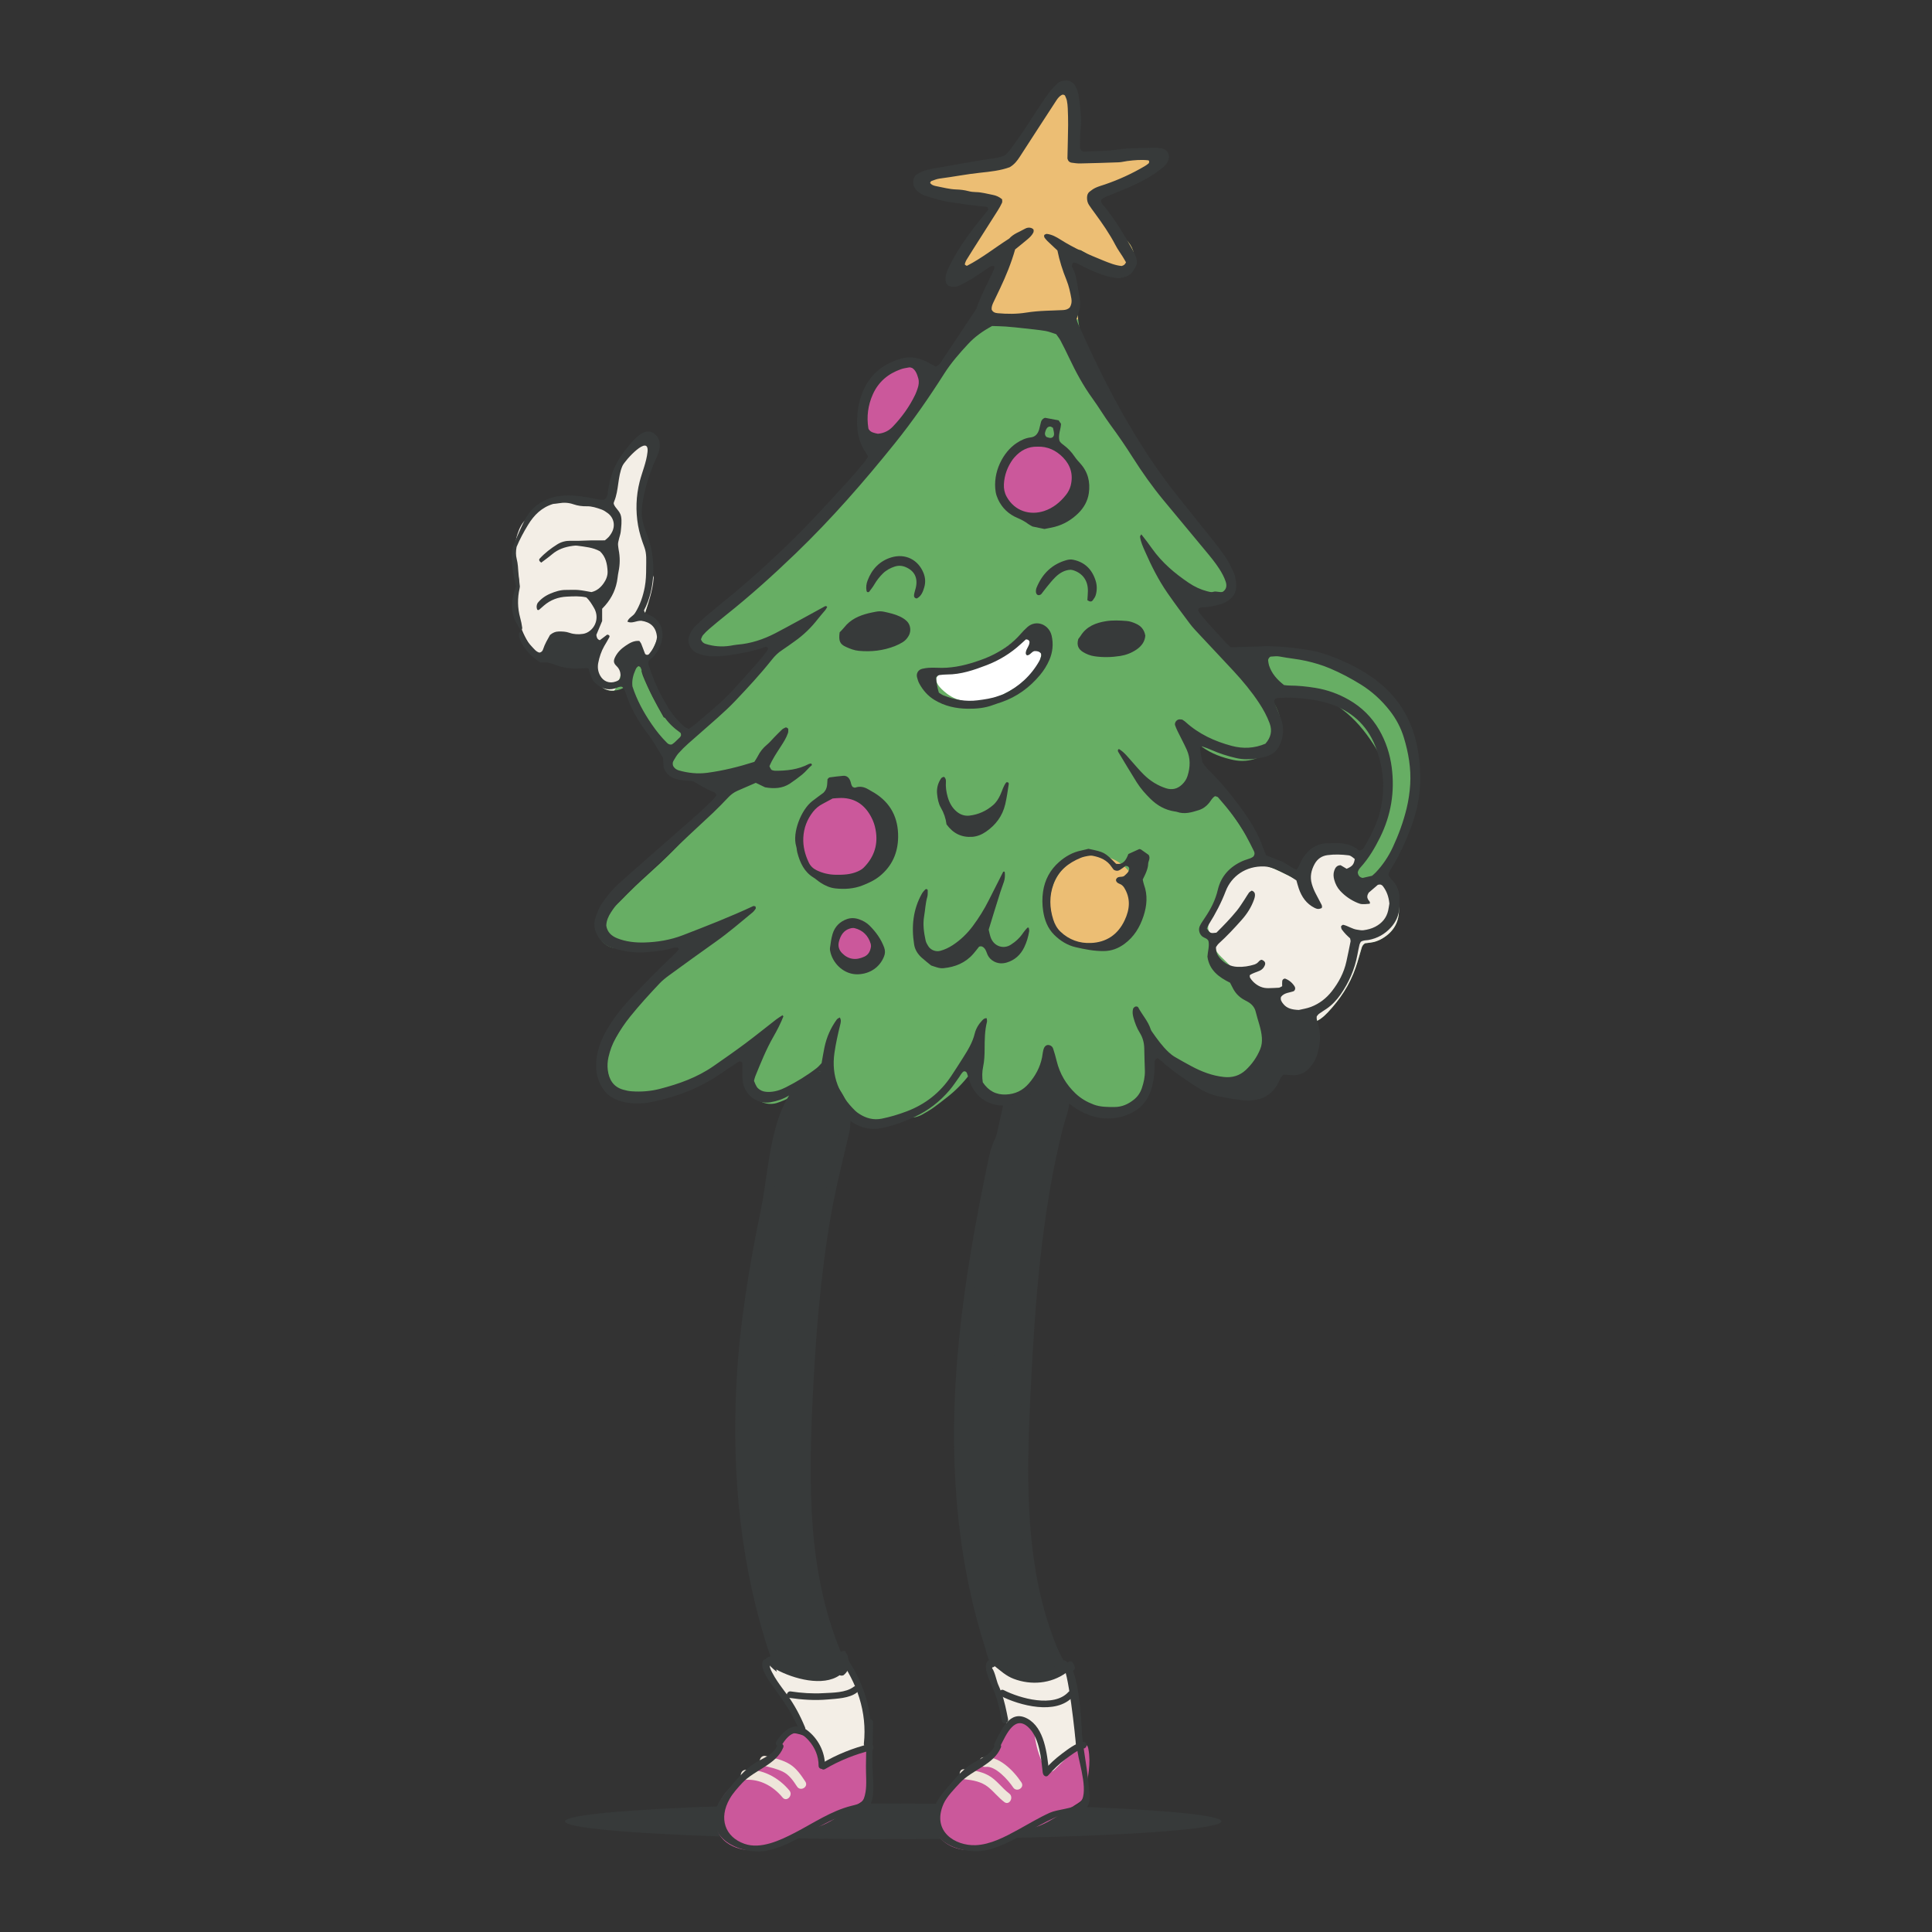 <?xml version="1.0" encoding="utf-8"?>
<!-- Generator: Adobe Illustrator 23.0.3, SVG Export Plug-In . SVG Version: 6.00 Build 0)  -->
<svg version="1.1" id="Layer_1" xmlns="http://www.w3.org/2000/svg" xmlns:xlink="http://www.w3.org/1999/xlink" x="0px" y="0px"
	 viewBox="0 0 1200 1200" enable-background="new 0 0 1200 1200" xml:space="preserve">
<rect x="0" y="0" width="1200" height="1200" fill="#333333" stroke="none"/>
<g>
	<ellipse fill="#373A3A" cx="554.757" cy="1131.282" rx="203.844" ry="11.025"/>
	<path fill="#67AE64" d="M876.533,468.906c-0.229-4.142-0.028-7.182-0.63-10.043c-1.346-6.317-3.265-12.486-6.5-18.089
		c-1.317-2.264-2.864-4.499-4.668-6.377c-2.72-2.861-5.641-5.543-8.676-8.016c-3.551-2.861-7.588-4.47-12.198-3.994
		c-1.002,0.119-2.033,0.03-2.806,0.03c-2.663-1.699-5.069-3.308-7.502-4.738c-9.077-5.335-18.784-8.881-29.121-9.894
		c-7.674-0.745-15.405-1.192-23.108-1.073c-5.87,0.06-11.74-0.149-17.81,0.209c-2.348-1.967-4.839-3.874-7.187-5.93
		c-8.561-7.421-15.892-16.122-23.137-24.883c-2.835-3.427-4.958-7.503-7.474-11.265c-0.222-0.332-0.029-0.954-0.029-1.698
		c0.716,0.417,1.403,0.626,1.919,1.073c2.491,1.937,4.839,4.023,7.387,5.841c2.319,1.698,4.724,3.308,7.216,4.649
		c4.095,2.175,8.361,2.413,12.685,0.596c4.467-1.847,7.073-5.185,7.416-10.311c0.401-6.466-1.317-12.278-4.725-17.553
		c-2.778-4.261-5.984-8.106-9.821-11.353c-3.007-2.563-5.928-5.185-7.99-8.702c-0.401-0.655-0.973-1.252-1.489-1.848
		c-7.073-7.897-12.799-16.866-18.011-26.194c-3.493-6.258-6.786-12.665-10.279-18.953c-2.721-4.887-5.412-9.804-8.476-14.453
		c-5.383-8.225-11.053-16.241-16.608-24.347c-5.097-7.45-10.022-15.019-14.317-23.006c-0.744-1.401-1.289-2.891-1.861-4.202
		c0.43-1.281,0.744-2.295,1.117-3.307c0.887-2.325,0.945-4.709,0.601-7.153c-0.286-1.877-5.784-39.396-6.844-47.144
		c-0.086-0.685,0.372-1.46,0.573-2.145c2.463,0.238,4.753,0.447,7.015,0.685c3.694,1.967,7.244,4.053,10.051,7.331
		c1.203,1.37,2.978,2.056,4.782,2.473c3.264,0.745,6.5,1.549,9.764,2.354c4.41-0.983,4.954-1.222,6.242-2.622
		c1.346-1.401,1.833-3.219,2.205-5.066c0.115-0.507,0.086-1.073,0.115-1.818c-1.174-5.841-4.61-9.864-9.965-12.189
		c-0.945-0.417-1.976-0.596-2.577-1.46c-0.745-1.788-1.231-3.696-2.233-5.185c-1.174-1.729-2.835-3.069-4.381-4.679
		c-0.143-0.327-0.401-0.835-0.516-1.341c-0.888-3.606-2.806-6.288-6.07-7.897c-0.63-0.298-1.002-1.132-1.403-1.609
		c0-1.341,0.458-2.295,1.46-2.801c2.978-1.55,5.956-3.159,8.991-4.56c6.614-3.039,13.487-5.274,20.302-7.689
		c1.689-0.626,3.379-1.221,5.04-1.997c1.661-0.775,2.978-2.026,4.095-3.576c1.676-2.372,2.03-5.15,1.307-7.613
		c-13.682-0.423-27.116,1.527-40.872,1.201c-1.945-0.046-3.422-0.821-4.477-1.957c-1.288,0.177-2.574,0.36-3.864,0.531
		c-1.002,0.119-2.034-0.001-2.893-0.001c-0.487-0.596-0.801-1.012-1.231-1.578c0.344-4.947,0.43-10.043-0.716-15.02
		c0.658-1.907,3.123-9.139,3.757-10.981c-0.725-1.099-1.152-2.411-1.137-3.803c0.01-0.863-0.344-2.222-0.952-3.499
		c-0.826-1.736-1.763-3.411-2.573-5.156c-0.207-0.446-0.369-0.904-0.497-1.368c-2.149,0.844-4.128,2.221-6.235,3.494
		c-2.373,1.435-4.693,2.575-7.12,3.444c-4.488,10.073-9.499,19.918-13.076,30.444c-0.429,1.252-0.888,2.533-2.52,3.725
		c-1.417,0.297-2.988,0.684-4.635,1.05c-0.711,1.299-1.815,2.415-3.421,3.094c-16.324,6.897-34.277,4.762-50.925,9.922
		c-0.099,0.305-0.212,0.596-0.292,0.922c-0.115,0.507-0.143,1.073-0.258,1.758c0.115,0.626,0.229,1.431,0.429,2.205
		c0.916,3.397,3.15,5.453,6.242,6.616c0.716,0.268,1.46,0.507,2.205,0.656c4.553,0.894,9.077,1.759,13.716,2.056
		c5.126,0.358,10.222,1.132,15.319,1.818c1.26,0.149,2.491,0.656,3.121,1.878c0.086,1.818-0.916,3.158-1.718,4.5
		c-4.438,7.598-15.978,26.731-17.181,28.787c-1.718,2.95-1.804,6.139-0.945,9.357c0.286,1.073,0.888,1.937,1.861,2.474
		c1.088,0.03,1.89-0.596,2.692-1.252c4.982-3.904,10.337-7.004,16.322-8.88c1.002-0.298,1.947-0.775,2.921-1.043
		c0.458-0.119,1.002,0.059,1.632,0.119c0.43,0.506,0.916,1.103,1.317,1.609c-0.258,3.487-3.207,4.917-4.896,7.867
		c-3.264,8.195-5.44,17.373-8.762,26.075c-0.659,0.477-1.26,1.013-1.833,1.52c-1.804,1.639-3.293,3.487-4.582,5.573
		c-5.355,8.552-10.881,16.986-16.35,25.479c-0.573,0.894-1.203,1.758-1.919,2.503c-0.315,0.328-0.916,0.328-1.489,0.537
		c-0.229-0.178-0.487-0.328-0.744-0.507c-0.344-0.268-0.745-0.536-1.088-0.804c-0.831-0.655-1.575-1.371-2.405-1.997
		c-7.244-5.334-14.775-5.691-22.506-1.252c-1.775,1.043-3.522,2.205-5.126,3.517c-13.916,11.473-17.896,33.704-10.566,47.472
		c0.029,0.03,0.029,0.089,0.057,0.119c0.286,0.655,0.401,1.4,0.544,1.937c-1.575,6.05-4.725,10.967-8.304,15.615
		c-7.102,9.238-14.403,18.298-22.22,26.88c-3.894,4.291-7.76,8.642-11.482,13.082c-8.017,9.536-17.037,17.94-26.372,26.016
		c-1.174,1.042-2.452,1.969-3.751,2.831c-0.61,0.405-1.403,0.477-2.119,0.686c-0.945-0.566-1.833-1.103-2.921-1.759
		c-0.716,0.567-1.575,1.133-2.291,1.848c-6.156,6.169-12.799,11.682-19.529,17.105c-1.832,1.49-3.665,2.95-5.44,4.5
		c-0.974,0.864-1.861,1.877-2.606,2.98c-2.09,3.128-2.319,6.466-0.601,9.894c1.661,3.426,4.553,5.036,8.017,5.542
		c2.806,0.418,5.67,0.269,8.447-0.267c10.136-1.908,20.159-4.173,29.866-7.808c2.663-1.014,5.326-1.967,8.046-2.831
		c0.63-0.209,1.432,0.119,2.548,0.239c-0.83,1.132-1.403,1.996-2.033,2.741c-4.467,5.215-8.934,10.43-13.429,15.615
		c-5.355,6.199-10.595,12.516-16.15,18.476c-4.839,5.185-10.051,10.043-15.147,14.959c-1.89,1.849-3.894,3.547-5.899,5.245
		c-2.004,1.669-4.095,3.249-6.156,4.827c-0.859,0.656-1.832,0.924-3.293,0.656c-4.696-4.351-8.963-10.013-15.663-12.04
		c-4.811-8.434-9.335-16.897-12.943-25.837c-0.372-0.953-0.601-1.997-0.888-3.01c1.804-2.742,3.35-5.602,4.725-8.493
		c1.546-3.159,2.949-6.347,4.381-9.506c1.203-2.623,1.145-5.215-0.172-7.748c-0.744-1.401-1.661-2.682-2.319-3.695
		c-3.952-1.967-3.952-1.967-5.211-4.053c1.041-3.225,2.154-6.457,3.156-9.719c-11.468,10.579-20.853,23.768-28.627,37.721
		c-1.303,2.338-3.272,3.303-5.257,3.315c-0.31,3.265,0.624,6.329,2.238,9.152c1.976,3.487,5.04,5.275,8.991,5.275
		c0.401,0,0.773-0.03,1.174-0.06c1.632-0.119,3.264-0.447,4.811-1.192c1.145-0.537,2.176-1.43,3.493-1.162
		c1.031,0.596,1.489,1.549,1.976,2.503c1.775,3.576,3.322,7.331,5.469,10.669c5.641,8.702,11.396,17.284,18.899,24.436
		c0.544,0.507,0.773,1.311,1.174,1.997c-0.573,1.609-1.117,3.1-1.575,4.619c-0.487,1.58-0.286,3.159,0.258,4.739
		c1.403,3.963,4.181,6.049,8.046,6.615c3.579,0.537,7.216,0.209,10.767-0.358c7.617-1.252,15.348-1.281,23.022-2.146
		c0.344-0.06,0.773,0.477,1.317,0.834c-0.315,0.686-0.544,1.431-1.002,2.026c-2.234,2.98-4.496,5.901-6.786,8.821
		c-3.465,4.351-6.758,8.851-10.452,12.933c-9.908,10.997-20.044,21.695-30.753,31.827c-5.154,4.858-10.509,9.506-15.634,14.393
		c-6.271,5.99-12.112,12.457-18.612,18.178c-1.403,1.221-2.405,2.801-3.207,4.5c-1.976,4.142-0.973,9.536,2.348,12.576
		c2.004,1.818,4.324,2.95,6.987,3.099c4.61,0.268,9.192,0.09,13.802-0.864c9.048-1.848,18.126-3.784,27.403-4.202
		c1.289-0.06,2.548-0.358,3.808-0.567c5.068-0.865,10.108-1.967,15.062-3.397c0.315-0.089,0.773,0.297,1.231,0.506
		c-0.544,0.655-0.973,1.341-1.546,1.847c-3.407,2.861-6.901,5.632-10.28,8.553c-7.932,6.855-15.949,13.619-23.681,20.681
		c-12.571,11.504-22.106,25.48-29.551,41.065c-0.83,1.669-1.432,3.457-2.176,5.185c-1.317,3.01-1.661,6.199-1.575,9.477
		c0.114,3.367,1.26,6.258,3.379,8.791c2.119,2.503,4.696,4.171,7.731,5.096c4.238,1.252,8.562,1.728,12.971,1.073
		c2.291-0.327,4.582-0.685,6.872-1.043c9.678-1.609,19.013-4.41,27.918-8.85c7.445-3.725,14.518-8.047,21.361-12.874
		c5.526-3.934,11.167-7.689,16.751-11.503c0.802-0.537,1.718-0.924,2.634-1.401c0.573,1.818-0.573,2.712-1.26,3.725
		c-4.41,6.496-7.302,13.589-7.874,21.754c0.229,1.192,0.43,2.533,0.802,3.815c2.233,8.285,10.28,11.265,16.407,9.477
		c3.493-1.043,6.758-2.533,9.879-4.411c6.901-4.202,13.744-8.463,20.101-13.559c0.802-0.656,1.661-1.192,2.835-2.026
		c0.687,0.745,0.949,0.923,1.002,1.132c2.016,7.979,5.842,14.9,10.308,21.516c0.744,1.102,1.518,2.205,2.377,3.189
		c3.665,4.142,8.132,6.496,13.63,6.377c3.093-0.06,6.156-0.299,9.134-1.252c2.692-0.864,5.441-1.609,8.361-2.503
		c1.088,0.15,2.348,0.268,3.637,0.447c3.436,0.447,6.643-0.268,9.65-1.996c2.262-1.281,4.524-2.593,6.643-4.083
		c2.978-2.116,5.841-4.41,8.733-6.675c5.183-4.053,9.736-8.762,13.773-14.036c0.659-0.834,1.346-1.669,2.119-2.354
		c0.258-0.268,0.831-0.179,1.26-0.239c0.601,2.623,1.117,5.275,1.776,7.837c1.002,3.784,3.207,6.705,6.013,9.209
		c1.804,1.609,3.894,2.593,6.271,2.861c5.326,0.566,10.222-0.596,14.518-4.053c1.632-1.312,3.15-2.742,4.667-4.233
		c3.952-3.873,7.33-8.284,10.48-12.903c0.344-0.507,0.745-0.715,1.203-0.537c1.26,0.686,1.603,2.057,2.205,3.218
		c2.062,4.083,4.524,7.838,7.416,11.294c3.121,3.725,6.758,6.646,11.225,8.314c5.326,1.967,10.68,3.874,16.063,5.663
		c5.641,1.847,10.681,0.298,15.062-3.606c3.78-3.338,6.815-7.36,8.734-12.159c2.405-5.99,4.324-12.128,4.753-18.655
		c0.114-1.847-0.229-3.785,0.687-5.484c0.544,0,1.203-0.208,1.489,0.06c2.491,2.295,4.925,4.709,7.416,7.033
		c2.091,1.967,4.123,4.112,6.414,5.781c6.185,4.41,12.829,7.898,19.93,10.489c3.952,1.431,7.989,1.937,12.112,1.759
		c7.101-0.269,13.544-2.861,19.786-6.199c7.359-3.933,11.769-10.251,13.487-18.626c0.859-4.201,1.747-8.433,1.604-12.814
		c-0.057-1.072,0.2-2.116,0.888-2.8c0.401-0.119,0.776-0.259,1.174-0.388c2.656-0.86,5.183-1.788,7.76-2.593
		c0.458-0.149,1.003-0.03,1.489-0.03c1.374,0.715,2.434,2.086,4.553,2.026c3.837-0.716,7.072-3.397,9.965-6.467
		c7.474-7.957,13.487-16.986,17.152-27.536c1.432-4.053,2.491-8.225,3.751-12.337c0.315-1.013,0.716-1.997,2.062-2.92
		c0.802-0.119,2.062-0.268,3.322-0.417c2.577-0.298,5.039-1.162,7.302-2.473c7.101-4.172,10.938-10.371,10.48-19.132
		c-0.171-3.277-0.83-6.437-2.319-9.328c-1.346-2.622-2.835-5.125-4.209-7.718c-0.63-1.162-1.46-2.235-1.174-4.172
		c0.43-0.804,0.874-1.661,1.346-2.563c1.036-1.98,2.119-4.142,3.293-6.258c3.522-6.258,6.386-12.904,9.306-19.49
		c1.088-2.444,1.775-5.036,2.635-7.598c1.518-4.65,1.661-9.537,1.89-14.364C880.026,483.955,879.167,475.701,876.533,468.906z
		 M861.643,496.65c-1.489,9.625-4.753,18.685-8.848,27.417c-1.117,2.413-2.463,4.708-5.011,6.705
		c-0.544-0.179-1.031-0.328-1.517-0.477v-0.03c-0.687-0.208-1.345-0.447-2.119-0.685c-1.174,0.329-2.634,0.715-4.037,1.103
		c-0.573-0.09-1.117-0.059-1.575-0.269c-2.119-0.983-4.18-2.026-6.214-3.039c-5.784,0.299-10.595,2.503-14.403,6.884
		c-2.52,2.861-3.264,5.006-5.755,14.9c-9.679-3.368-18.269-9.417-27.947-12.099c-0.057-0.03-0.143-0.03-0.201-0.06
		c-0.63-0.894-1.202-1.46-1.518-2.175c-7.674-16.599-17.896-31.38-29.551-45.118c-3.751-4.41-7.416-8.94-10.91-13.201
		c-0.429-1.342-0.859-2.325-1.06-3.368c-0.687-3.427-1.317-6.854-1.947-10.31c-0.2-1.044-0.2-2.116,0.573-3.159
		c0.63,0.209,1.403,0.328,2.033,0.745c1.747,1.132,3.408,2.354,5.097,3.576c5.813,4.202,12.37,6.527,19.185,8.016
		c5.097,1.103,10.194,0.715,15.148-1.222c7.932-3.099,12.37-9.327,14.346-17.641c0.401-1.759,0.2-3.785-0.086-5.603
		c-0.716-4.292-2.405-8.225-4.639-11.891c-1.546-2.473-3.178-4.887-4.696-7.42c-0.344-0.566-0.286-1.431-0.487-2.354
		c4.037-0.715,7.874-0.387,11.683-0.119c9.306,0.596,18.24,2.831,26.487,7.569c2.491,1.431,4.925,2.891,7.073,4.858
		c0.974,0.893,1.947,1.758,3.007,2.533c7.846,5.871,14.059,13.41,19.385,21.695c3.58,5.573,6.586,11.503,8.075,18.178
		C862.417,485.952,862.445,491.316,861.643,496.65z"/>
	<path fill="#ECBE74" d="M717.097,102.988c-1.117,1.55-2.434,2.801-4.095,3.576c-1.661,0.775-3.35,1.371-5.04,1.997
		c-6.815,2.414-13.687,4.649-20.302,7.689c-3.035,1.401-6.013,3.01-8.991,4.56c-1.002,0.506-1.46,1.46-1.46,2.801
		c0.401,0.477,0.773,1.311,1.403,1.609c3.264,1.609,5.183,4.291,6.07,7.897c0.115,0.507,0.372,1.013,0.516,1.341
		c1.546,1.609,3.207,2.95,4.381,4.679c1.002,1.49,1.489,3.398,2.233,5.185c0.601,0.864,1.632,1.043,2.577,1.46
		c5.355,2.325,8.791,6.348,9.965,12.189c-0.029,0.745,0,1.311-0.115,1.818c-0.372,1.848-0.859,3.665-2.205,5.066
		c-1.289,1.401-1.833,1.639-6.242,2.622c-3.264-0.805-6.5-1.609-9.764-2.354c-1.804-0.417-3.579-1.102-4.782-2.473
		c-2.806-3.278-6.357-5.364-10.051-7.331c-2.262-0.238-4.553-0.447-7.015-0.685c-0.2,0.685-0.659,1.46-0.573,2.145
		c1.059,7.748,5.125,35.433,6.042,41.542c-3.694,0.208-7.388,0.238-11.081,0.268c-16.579,0.119-34.562,1.311-51.656-0.626
		c0.573-0.506,1.174-1.043,1.833-1.52c3.322-8.701,5.498-17.88,8.762-26.075c1.689-2.95,4.639-4.381,4.896-7.867
		c-0.401-0.507-0.888-1.103-1.317-1.609c-0.63-0.06-1.174-0.238-1.632-0.119c-0.973,0.268-1.918,0.745-2.921,1.043
		c-5.985,1.877-11.339,4.976-16.322,8.88c-0.802,0.656-1.604,1.281-2.692,1.252c-0.974-0.536-1.575-1.401-1.861-2.474
		c-0.859-3.218-0.773-6.407,0.945-9.357c1.203-2.056,2.549-4.053,3.78-6.109c4.496-7.539,8.963-15.079,13.401-22.678
		c0.802-1.341,1.804-2.683,1.718-4.5c-0.63-1.222-1.861-1.728-3.121-1.878c-5.097-0.685-10.194-1.46-15.319-1.818
		c-4.639-0.298-9.163-1.163-13.716-2.056c-0.745-0.149-1.489-0.387-2.205-0.656c-3.276-1.231-5.42-3.597-6.351-7.078
		c-1.208-4.513,1.094-5.559,5.204-6.277c13.511-2.36,27.023-4.72,40.534-7.081c5.131-0.896,8.547-4.098,13.473-5.134
		c1.632-1.192,2.09-2.474,2.52-3.725c1.613-4.744,3.528-9.369,5.551-13.937c1.584-3.576,3.19-9.914,6.137-12.453
		c3.81-3.282,7.727-6.43,11.742-9.436c0.687-0.514,1.419-1.042,2.261-1.126c1.327-0.132,2.552,0.917,3.11,2.176
		c0.558,1.259,0.595,2.692,0.623,4.078c0.064,3.218,0.125,6.436,0.191,9.654c0.067,3.245-0.727,5.41-1.782,8.467
		c1.145,4.977,1.059,10.073,0.716,15.02c0.429,0.566,0.745,0.983,1.231,1.578c0.586,0.718,4.111,1.712,5.112,1.93
		c2.359,0.515,4.84,0.306,7.221,0.096c12.133-1.072,24.267-2.144,36.4-3.216c1.132-0.1,2.353-0.179,3.32,0.441
		C720.538,95.802,718.216,101.404,717.097,102.988z"/>
	<path fill="#F3EEE6" d="M405.155,356.201c0.372,0.685,0.515,1.52,0.859,2.563c-0.544,8.463-3.608,16.479-6.185,24.466
		c1.26,2.086,1.26,2.086,5.211,4.053c0.659,1.013,1.575,2.295,2.319,3.695c1.317,2.533,1.374,5.125,0.172,7.748
		c-1.432,3.159-2.835,6.347-4.381,9.506c-1.689-0.685-3.436-1.4-5.183-1.52c-6.242-0.417-10.394,6.496-12.456,12.635
		c-0.974,2.861-1.804,6.02-3.322,8.612c-0.172,0.298-0.401,0.626-0.687,0.954c-0.401,0.03-0.773,0.06-1.174,0.06
		c-3.952,0-7.015-1.788-8.991-5.275c-1.89-3.307-2.863-6.943-1.976-10.847c0.745-3.129,1.632-6.199,2.52-9.536
		c-0.086-1.669-1.231-2.98-2.863-2.861c-3.932,0.333-8.607-3.992-11.762-3.112c-2.741,0.765-3.771,5.979-5.353,8.05
		c-5.693,7.453-14.914,5.698-20.284-1.305c-7.014-9.148-11.022-19.428-10.621-31.287c0.057-1.877,0.2-3.814,0.745-5.573
		c1.031-3.218,0.802-6.377,0.258-9.596c-0.544-3.159-1.031-6.377-1.718-9.506c-1.432-6.616-0.344-12.844,2.062-18.983
		c1.546-3.874,3.952-6.884,7.531-8.851c0.888-0.506,1.832-0.983,2.607-1.402c5.4-5.875,9.862-9.347,18.047-10.098
		c5.841-0.536,11.572,1.519,17.217,3.172c2.451,0.717,5.05,1.365,7.514,0.698c5.626-1.522,6.751-15.141,8.906-20.245
		c3.287-7.783,7.848-15.156,14.758-19.943c0.901-0.624,1.894-1.217,2.976-1.217c1.87-0.001,3.36,1.843,3.692,3.759
		c0.332,1.915-0.21,3.866-0.772,5.722c-2.966,9.789-6.679,19.412-8.148,29.562c-1.13,7.808-0.864,16.241,2.173,23.582
		c1.34,3.239,3.214,5.489,3.868,8.861C403.632,347.481,402.867,351.613,405.155,356.201z"/>
	<path fill="#CB589B" d="M505.367,540.967c3.767,4.25,8.962,7.363,14.514,7.576c2.745,0.105,5.479-0.49,8.086-1.387
		c8.123-2.796,15.283-8.695,19.472-16.459c7.172-13.292,2.977-39.159-15.816-39.128c-6.875,0.011-13.962,0.066-20.296,2.846
		c-11.747,5.156-14.734,12.197-15.231,24.965C495.805,526.869,500.616,535.608,505.367,540.967z"/>
	<path fill="#CB589B" d="M526.248,598.082c23.523,8.901,20.156-39.679-3.991-24.273
		C513.803,579.205,518.054,594.981,526.248,598.082z"/>
	<path fill="#ECBE74" d="M664.061,583.732c6.443,2.927,13.807,2.618,20.752,1.484c5.768-0.942,11.83-2.639,15.713-7.176
		c4.525-5.286,4.96-13.001,5.138-20.079c0.073-2.899,0.139-5.835-0.491-8.66c-1.052-4.722-4.012-8.819-7.653-11.843
		c-8.95-7.433-22.39-8.366-32.209-2.236C649.933,544.824,644.978,575.062,664.061,583.732z"/>
	<path fill="#FFFFFF" d="M637.154,422.377c5.899-4.933,10.372-12.385,9.954-20.249c-0.083-1.562-0.372-3.157-1.182-4.475
		c-1.527-2.482-4.663-3.48-7.474-3.12c-2.81,0.36-5.364,1.843-7.753,3.425c-6.729,4.454-12.905,9.972-20.297,13.086
		c-9.539,4.018-42.821,3.857-22.347,19.725C602.452,441.928,624.506,432.954,637.154,422.377z"/>
	<path fill="#CB589B" d="M669.53,305.87c0.723-2.389,1.237-4.876,1.173-7.38c-0.156-6.155-3.861-11.782-8.675-15.361
		c-4.814-3.579-10.635-5.376-16.429-6.617c-5.184-1.11-10.911-1.738-15.479,1.045c-4.964,3.024-7.19,9.26-8.187,15.155
		c-0.76,4.49-0.989,9.284,0.804,13.444c3.505,8.129,18.011,15.941,26.106,17.259C659.083,325.081,666.779,314.964,669.53,305.87z"/>
	<path fill="#CB589B" d="M581.829,231.546c-1.289,4.828-3.837,9.566-6.643,13.679c-8.39,12.337-21.161,27.118-34.991,33.376
		c-0.028-0.03-0.028-0.09-0.057-0.119c-7.33-13.767-3.35-35.999,10.566-47.472c1.604-1.311,3.35-2.474,5.126-3.517
		c7.731-4.44,15.262-4.083,22.506,1.252c0.831,0.626,1.575,1.341,2.405,1.997C581.084,231.01,581.485,231.278,581.829,231.546z"/>
	<path fill="#F3EEE6" d="M868.888,563.88c0.458,8.761-3.379,14.96-10.48,19.132c-2.262,1.311-4.725,2.175-7.302,2.473
		c-1.26,0.149-2.52,0.298-3.322,0.417c-1.346,0.924-1.747,1.907-2.062,2.92c-1.26,4.112-2.319,8.285-3.751,12.337
		c-3.665,10.549-9.678,19.579-17.152,27.536c-2.892,3.07-6.128,5.752-9.965,6.467c-2.119,0.059-3.179-1.311-4.553-2.026
		c-0.487,0-1.031-0.12-1.489,0.03c-2.577,0.805-5.125,1.669-7.76,2.593c-2.72-2.324-5.326-4.887-7.874-7.39
		c-11.54-11.324-23.079-22.648-34.619-33.972c-1.689-1.639-3.465-3.516-3.636-5.9c-0.143-1.788,0.687-3.665,0.114-5.364
		c-0.745-2.175-3.436-3.04-4.324-5.155c-0.63-1.46-0.258-3.129,0.143-4.678c3.551-13.977,8.963-29.86,22.048-34.717
		c3.637-1.341,7.445-1.609,11.311-1.52c9.678,2.682,18.269,8.732,27.947,12.099c2.491-9.894,3.236-12.04,5.755-14.9
		c3.808-4.381,8.619-6.586,14.403-6.884c2.033,1.013,4.095,2.056,6.214,3.039c0.458,0.209,1.002,0.179,1.575,0.269
		c1.403-0.388,2.863-0.775,4.037-1.103c0.773,0.239,1.432,0.477,2.119,0.685v0.03c0.229,3.368-3.093,5.633-5.641,7.749
		c-2.634,2.175-4.782,5.006-6.271,8.165c-0.401,0.894-0.773,1.877-0.659,2.861c0.258,2.384,3.064,3.486,5.355,3.308
		c8.19-0.626,15.692-11.86,23.48-12.278c-0.487,0.894-0.916,1.758-1.346,2.563c-0.286,1.937,0.544,3.01,1.174,4.172
		c1.375,2.593,2.863,5.096,4.209,7.718C868.057,557.443,868.716,560.602,868.888,563.88z"/>
	<path fill="#CB589B" d="M506.214,1081.963c-4.265-3.703-9.907-5.22-15.428-5.846c-1.326-0.15-2.78-0.224-3.874,0.572
		c-1.744,1.268-1.647,3.908-2.116,6.067c-0.713,3.28-3.046,5.901-5.484,8.109c-5.422,4.909-11.755,8.579-17.664,12.836
		c-5.909,4.258-11.566,9.319-14.765,16.017c-3.199,6.698-3.458,15.338,0.932,21.26c1.918,2.588,4.585,4.506,7.459,5.825
		c10.579,4.858,23.072,1.604,33.257-4.092c2.81-1.572,5.539-3.327,8.496-4.573c3.822-1.611,7.935-2.333,11.834-3.73
		c5.039-1.805,9.64-4.704,14.196-7.581c3.404-2.15,6.808-4.299,10.212-6.449c1.188-0.75,2.405-1.528,3.243-2.681
		c0.94-1.294,1.308-2.929,1.652-4.511c1.924-8.834,3.856-17.986,2.149-26.868c-0.174-0.905-0.433-1.881-1.152-2.422
		c-0.818-0.616-1.943-0.461-2.921-0.201c-7.126,1.889-12.155,7.736-18.832,10.477
		C509.612,1097.371,511.677,1086.707,506.214,1081.963z"/>
	<path fill="#CB589B" d="M645.785,1081.437c-0.348-2.687-0.841-5.321-2.584-7.628c-2.828-3.745-7.821-5.821-12.328-4.785
		c-7.329,1.685-8.973,7.226-10.386,13.732c-0.713,3.28-3.046,5.901-5.484,8.109c-5.422,4.909-11.755,8.579-17.664,12.836
		c-5.909,4.258-11.566,9.319-14.765,16.017c-3.199,6.698-3.458,15.338,0.932,21.26c1.918,2.588,4.585,4.506,7.459,5.825
		c10.579,4.858,23.072,1.604,33.258-4.092c2.81-1.572,5.539-3.327,8.496-4.573c3.822-1.611,7.935-2.333,11.834-3.73
		c5.039-1.805,9.64-4.704,14.196-7.581c3.404-2.15,6.808-4.299,10.212-6.449c1.188-0.75,2.405-1.528,3.243-2.681
		c0.94-1.294,1.308-2.929,1.652-4.511c1.924-8.834,3.856-17.986,2.149-26.868c-0.174-0.905-0.433-1.881-1.152-2.422
		c-0.818-0.616-1.943-0.461-2.921-0.201c-7.303,1.936-19.412,16.788-24.465,5.629
		C646.332,1086.817,646.13,1084.101,645.785,1081.437z"/>
	<path fill="#EEE5DA" d="M598.928,1105.091c5.366,0.612,10.645,1.457,15.011,5.024c3.493,2.855,6.268,6.469,9.89,9.196
		c3.102,2.335,6.07-3.026,2.998-5.338c-4.626-3.482-7.871-8.539-13.023-11.319c-4.62-2.494-9.773-3.162-14.875-3.744
		C595.134,1098.476,595.163,1104.661,598.928,1105.091z"/>
	<path fill="#EEE5DA" d="M612.194,1097.447c6.041-0.865,14.055,8.184,17.098,12.769c2.158,3.252,7.308,0.165,5.129-3.12
		c-4.978-7.502-14.322-16.967-23.806-15.609C606.845,1092.026,608.449,1097.984,612.194,1097.447z"/>
	<path fill="#EEE5DA" d="M462.978,1105.48c9.095-0.586,17.274,3.951,23.126,11.003c2.503,3.016,6.688-1.373,4.2-4.371
		c-6.784-8.176-16.809-13.491-27.326-12.813C459.18,1099.542,459.154,1105.726,462.978,1105.48z"/>
	<path fill="#EEE5DA" d="M473.993,1096.645c4.049,0.97,8.34,1.916,12.131,3.726c4.02,1.92,6.513,5.618,8.952,9.309
		c2.153,3.257,7.303,0.169,5.129-3.12c-2.647-4.005-5.425-8.094-9.481-10.675c-4.458-2.838-10.121-3.995-15.152-5.2
		C471.852,1089.792,470.263,1095.751,473.993,1096.645z"/>
	<path fill="#F3EEE6" d="M529.299,1041.565c-0.713-1.712-1.489-3.462-2.814-4.718c-3.075-2.912-7.819-2.213-11.947-1.708
		c-9.721,1.189-19.678,0.245-29.033-2.753c-3.49-1.119-8.426-1.87-9.765,1.666c-0.651,1.719,0.032,3.657,0.856,5.294
		c4.082,8.111,11.607,13.945,15.453,22.18c2.23,4.774,3.213,10.32,6.638,14.254c1.659,1.905,3.791,3.299,5.532,5.122
		c2.07,2.167,3.555,4.933,4.242,7.904c0.609,2.635,1.037,5.991,3.522,6.803c1.087,0.355,2.265,0.058,3.346-0.317
		c5.108-1.77,9.429-5.145,14.162-7.707c4.262-2.307,10.225-2.204,10.938-7.253c0.77-5.456-2.887-14.217-4.383-19.458
		C534.172,1054.305,531.919,1047.853,529.299,1041.565z"/>
	<path fill="#F3EEE6" d="M616.015,1036.167c-1.275,2.382-0.451,5.338,0.398,7.918c2.881,8.75,5.762,17.499,8.642,26.249
		c3.367,1.13,6.717-2.257,10.25-2.058c2.661,0.15,4.867,2.364,5.997,4.876c1.13,2.512,1.421,5.327,1.9,8.056
		c0.936,5.34,2.648,10.533,5.058,15.347c1.036,2.068,2.865,4.377,5.029,3.768c0.833-0.234,1.494-0.875,2.119-1.493
		c4.381-4.336,8.762-8.672,13.143-13.008c0.625-0.618,1.262-1.253,1.653-2.053c0.521-1.066,0.552-2.311,0.552-3.508
		c-0.004-14.731-3.161-29.453-9.177-42.788c-0.646-1.432-1.359-2.894-2.536-3.895c-2.189-1.861-5.327-1.658-8.146-1.448
		C643.643,1032.67,620.469,1027.848,616.015,1036.167z"/>
	<g>
		<path fill="#373A3A" d="M475.255,1031.188c2.154,2.826,4.572,5.225,7.211,7.19c-0.127-0.482-0.237-0.96-0.312-1.43
			c10.637,5.836,29.068,10.833,39.349,3.563c0.749,0.337,1.587,0.315,2.366,0.036c2.748-2.141,4.312-5.288,3.107-10.065
			c-0.466-1.85-1.259-3.543-2.101-5.224c-0.063,0.036-0.131,0.063-0.192,0.103c-0.862-0.062-1.727,0.151-2.408,0.714
			c-20.887-50.158-20.053-105.551-17.414-159.417c1.77-36.123,4.602-72.264,10.567-107.927c3.06-18.291,7.541-36.055,11.78-54.058
			c3.596-15.273-2.88-25.751-13.109-37.164c-0.786-0.878-1.642-1.772-2.747-2.113c-1.363-0.421-2.814,0.08-4.153,0.576
			c-28.754,10.65-28.805,57.305-34.483,84.734c-7.402,35.754-13.414,71.924-15.305,108.493
			c-2.971,57.453,2.706,115.252,21.123,169.639C477.163,1028.986,475.775,1029.791,475.255,1031.188z"/>
		<path fill="#373A3A" d="M614.698,1031.591c0.695,1.095,1.624,2.135,2.946,3.153c4.048,3.116,7.067,6.135,11.98,8
			c10.753,4.083,23.106,3.096,32.611-3.783c0.464-5.233-3.557-10.602-5.512-15.301c-2.304-5.537-4.342-11.193-6.135-16.931
			c-3.491-11.175-6.042-22.655-7.848-34.25c-5.567-35.746-4.391-72.171-2.603-108.191c1.818-36.643,4.139-73.333,9.483-109.629
			c2.668-18.123,6.076-36.138,10.53-53.881c1.735-6.91,5.439-14.682,3.639-20.999c-1.778-6.24-8.345-10.992-9.823-18.491
			c-0.321-1.631-0.191-5.645-2.858-4.851c-1.226,0.366-1.994,1.598-2.63,2.749c-2.279,4.127-4.305,8.419-6.951,12.301
			c-2.646,3.882-6.003,7.393-10.204,9.273c-1.918,0.859-4.989,1.58-6.343,3.387c-1.567,2.091-1.262,5.727-1.586,8.222
			c-0.643,4.959-2.641,9.564-4.868,13.949c-2.26,4.451-3.369,8.149-4.424,13.133c-2.263,10.679-4.433,21.38-6.465,32.11
			c-5.903,31.172-10.694,62.612-13.208,94.289c-2.961,37.326-2.568,75.047,2.652,112.142c2.042,14.511,4.823,28.912,8.416,43.094
			c1.803,7.115,3.809,14.175,6.025,21.162C612.708,1025.985,613.021,1028.948,614.698,1031.591z"/>
	</g>
	<g>
		<path fill="#373A3A" d="M880.218,463.647c-3.655-18.504-13.307-32.849-28.321-43.203c-9.242-6.372-19.356-11.019-29.934-14.521
			c-0.976-0.323-1.967-0.607-2.964-0.858c-6.503-1.638-13.149-2.4-19.778-3.066c-6.128-0.616-12.31-0.753-18.483-0.431
			c-2.565,0.134-5.137,0.148-7.705,0.225c-2.814,0.085-5.627,0.177-8.589,0.271c-1.132-1.095-2.302-2.124-3.358-3.266
			c-3.742-4.045-7.472-8.104-11.153-12.209c-1.751-1.953-3.397-4.01-5.05-6.055c-0.316-0.39-0.586-0.934-0.617-1.425
			c-0.028-0.442,0.182-1.142,0.498-1.316c0.649-0.358,1.44-0.61,2.17-0.606c3.641,0.027,7.121-0.895,10.627-1.736
			c2.308-0.553,4.328-1.631,6.197-3.096c2.892-2.268,4.227-5.291,4.076-9.033c-0.109-2.688-0.541-5.288-1.619-7.784
			c-1.586-3.672-3.397-7.21-5.677-10.454c-2.121-3.019-4.332-5.978-6.624-8.858c-7.538-9.473-15.161-18.873-22.697-28.347
			c-12.644-15.896-23.723-32.908-33.772-50.694c-10.298-18.229-19.344-37.109-27.913-56.256c-0.423-0.946-0.633-1.996-0.866-2.753
			c2.505-7.357,2.82-8.888,1.435-15.926c-1.073-5.455-1.259-11.177-4.071-16.195c-0.498-0.889-0.254-2.091,0.696-3.006
			c0.661,0.133,1.451,0.144,2.112,0.453c1.873,0.874,3.668,1.928,5.538,2.808c6.561,3.087,13.176,6.009,21.038,6.535
			c0.987-0.273,2.475-0.664,3.951-1.097c1.806-0.531,3.182-1.723,4.286-3.244c0.617-0.85,1.112-1.798,1.638-2.717
			c0.984-1.719,1.078-3.593,0.515-5.422c-0.467-1.513-1.125-2.988-1.883-4.371c-5.224-9.533-10.845-18.79-17.602-27.256
			c-0.966-1.211-2.245-2.25-2.492-4.008c0.505-1.343,1.671-1.92,2.842-2.407c4.29-1.782,8.614-3.476,12.899-5.27
			c5.965-2.498,11.756-5.382,17.205-8.945c2.167-1.417,4.243-3.012,6.221-4.702c0.964-0.824,1.787-1.957,2.365-3.116
			c1.581-3.169,0.463-7.257-3.573-8.057c-1.999-0.397-4.086-0.466-6.13-0.441c-5.138,0.064-10.276,0.23-15.411,0.431
			c-1.792,0.07-3.589,0.272-5.36,0.569c-7.132,1.196-14.352,0.883-21.521,1.411c-1.183,0.087-2.57-1.293-2.545-2.511
			c0.075-3.74-0.023-7.507,0.371-11.213c0.746-7.01-0.239-13.881-1.142-20.761c-0.238-1.821-0.937-3.611-1.627-5.327
			c-1.293-3.214-4.091-4.762-7.474-4.32c-1.556,0.203-3.069,0.639-4.221,1.771c-1.674,1.645-3.425,3.268-4.8,5.169
			c-3.087,4.269-6.061,8.635-8.902,13.085c-4.551,7.13-9.191,14.189-14.195,20.982c-1.401,1.902-2.659,3.951-5.096,5.677
			c-1.453,0.392-3.404,1.158-5.416,1.415c-7.388,0.948-14.704,2.348-22.048,3.573c-3.544,0.592-7.068,1.314-10.612,1.914
			c-4.286,0.726-8.663,1.245-12.776,2.857c-1.185,0.464-2.338,1.087-3.398,1.808c-1.633,1.111-2.291,2.853-2.294,4.821
			c-0.003,1.953,0.722,3.621,2.075,5.009c1.691,1.734,3.724,2.881,5.952,3.57c4.665,1.443,9.286,2.973,14.165,3.685
			c7.624,1.113,15.213,2.454,22.907,2.961c0.252,0.016,0.494,0.148,0.746,0.195c0.615,0.115,1.011,1.44,0.567,2.001
			c-1.305,1.647-2.601,3.303-3.947,4.914c-5.402,6.47-10.365,13.279-14.821,20.49c-2.505,4.054-4.753,8.255-6.633,12.66
			c-0.738,1.728-1.068,3.558-0.917,5.471c0.176,2.22,1.917,3.973,4.06,4.045c1.554,0.053,3.102-0.021,4.516-0.753
			c2.527-1.308,5.078-2.581,7.517-4.051c2.665-1.606,5.217-3.416,7.813-5.143c1.298-0.865,2.545-1.825,3.897-2.584
			c0.607-0.341,1.412-0.371,2.133-0.399c0.508-0.02,0.611,1.143,0.15,2.141c-1.112,2.408-2.215,4.821-3.381,7.201
			c-2.916,5.952-5.842,11.898-7.548,17.253c-4.075,6.148-18.373,27.705-22.044,33.189c-0.725,1.083-1.477,2.187-3.19,2.575
			c-0.663-0.321-1.588-0.745-2.492-1.213c-0.918-0.475-1.802-1.022-2.724-1.488c-5-2.533-10.332-3.738-15.716-2.288
			c-12.189,3.283-21.067,10.693-25.387,23.394c-1.213,3.565-1.94,7.26-2.279,10.946c-0.799,8.692,0.08,17.114,5.382,24.422
			c0.453,0.623,0.691,1.415,1.125,2.335c-0.683,1.039-1.304,2.213-2.13,3.2c-3.206,3.83-6.385,7.693-9.742,11.378
			c-12.726,13.971-25.393,27.994-39.044,41.029c-10.419,9.949-20.976,19.71-32.032,28.881c-5.826,4.833-11.714,9.585-17.51,14.456
			c-2.393,2.01-4.666,4.184-6.905,6.382c-1.703,1.672-2.875,3.757-3.691,6.045c-0.654,1.836-0.598,3.64,0.122,5.465
			c0.925,2.343,2.434,4.111,4.664,5.081c2.614,1.136,5.317,1.83,8.201,1.988c7.52,0.413,14.835-1.014,22.152-2.419
			c4.039-0.774,7.996-1.933,11.902-3.273c0.708-0.243,1.475-0.169,2.021,0.741c-0.286,0.641-0.478,1.464-0.945,2.049
			c-2.299,2.877-4.607,5.751-7.032,8.511c-3.64,4.145-7.437,8.14-11.063,12.297c-4.155,4.763-8.602,9.195-13.358,13.295
			c-4.353,3.753-8.702,7.511-13.091,11.217c-1.181,0.997-2.505,1.81-3.87,2.784c-1.008-0.549-2.004-0.894-2.768-1.539
			c-3.612-3.052-6.722-6.598-9.296-10.642c-5.421-8.517-9.608-17.663-12.783-27.316c-0.234-0.712-0.132-1.545-0.185-2.32
			c0.563-0.664,0.981-1.373,1.579-1.827c3.038-2.307,4.797-5.534,6.088-9.078c2.474-6.785,0.883-14.581-6.87-17.998
			c-0.944-0.415-1.894-0.851-2.754-1.419c-0.351-0.231-0.471-0.843-0.802-1.487c7.251-13.574,7.518-32.481,2.106-46.584
			c-1.478-3.852-2.972-7.766-3.378-11.892c-0.354-3.6,0.134-7.232,0.802-10.783c1.509-8.024,3.945-15.859,7.237-23.283
			c1.139-2.568,2.393-5.13,2.88-7.913c0.487-2.783,0.086-5.896-1.752-7.98c-7.041-7.983-15.386,3.857-19.5,8.863
			c-5.736,6.978-9.516,15.71-10.602,24.833c-0.825,6.931-2.366,6.589-8.192,5.38c-5.579-1.158-11.259-2.092-16.963-2.059
			c-11.479,0.065-21.566,4.899-26.971,15.838c-2.229,4.51-4.205,9.157-6.233,13.772c-1.194,2.717-1.616,5.614-1.551,8.598
			c0.136,6.164,1.132,12.189,2.648,18.133c-0.658,2.301-1.479,4.569-1.94,6.912c-1.174,5.975-0.598,11.689,2.737,16.918
			c0.828,1.297,1.467,2.725,2.186,4.096c-1.321,1.107-1.323,2.674-0.868,4.105c0.556,1.748,1.356,3.477,2.358,4.993
			c2.829,4.279,6.433,7.715,10.417,10.196c0.55,0.343,3.997,0.074,4.916,0.265c2.573,0.534,5.036,1.598,7.55,2.358
			c3.074,0.929,6.466,1.221,9.588,1.41c0.778,0.047,7.861-0.72,8.081-0.06c0.553,1.656,1.048,3.45,1.754,5.15
			c0.502,1.207,1.086,2.512,1.983,3.383c3.568,3.467,7.701,5.256,12.665,3.815c1.455-0.423,2.787-1.384,4.403-1.026
			c1.415,0.947,1.829,2.509,2.338,4.015c3.014,8.911,7.399,17.021,13.09,24.38c1.287,1.663,2.528,3.377,3.655,5.16
			c2.112,3.342,4.126,6.75,6.374,10.449c0.133,1.992,0.291,4.375,0.408,6.129c1.335,3.534,3.378,5.395,6.154,6.535
			c1.692,0.696,3.395,1.18,5.213,1.303c2.299,0.154,4.592,0.394,6.684,0.578c4.515,2.548,8.687,5.192,13.314,6.893
			c0.597,0.219,0.977,1.079,1.578,1.784c-0.717,0.917-1.274,1.824-2.006,2.535c-3.379,3.285-6.705,6.64-10.234,9.744
			c-12.166,10.701-44.808,39.268-48.851,42.985c-3.478,3.198-6.489,6.854-9.268,10.714c-2.333,3.24-3.936,6.826-5.093,10.715
			c-1.172,3.937-0.334,7.414,1.543,10.736c1.877,3.324,4.591,5.944,8.077,7.136c7.366,2.521,15.017,3.731,22.751,2.994
			c5.088-0.485,10.24-0.883,15.206-2.419c1.196-0.37,2.499-0.364,3.527-0.502c0.705,0.518,0.937,1.091,0.552,1.544
			c-1.013,1.195-2.103,2.328-3.233,3.405c-9.288,8.851-18.327,17.97-27.087,27.388c-5.382,5.785-10.17,12.044-14.191,18.935
			c-2.827,4.844-4.917,9.986-5.933,15.566c-1.024,5.622-0.963,11.185,1.228,16.542c2.334,5.707,6.225,9.693,11.976,11.656
			c6.781,2.315,13.736,2.366,20.571,0.985c15.239-3.079,29.689-8.444,42.727-17.469c3.635-2.516,7.332-4.938,11.035-7.344
			c0.911-0.592,1.909-0.684,2.66,0.567c0,2.845-0.098,5.785,0.036,8.713c0.085,1.849,0.273,3.766,0.838,5.504
			c2.268,6.973,9.474,11.429,16.499,10.198c4.061-0.712,7.973-1.963,11.573-4.188c5.99-3.701,11.647-7.835,16.544-13.032
			c0.873-0.926,1.696-2,3.139-2.02c1.591,1.24,1.748,3.189,2.137,4.974c2.13,9.777,7.412,17.509,14.405,24.119
			c2.294,2.169,4.9,3.87,7.827,5.016c4.711,1.847,9.515,2.051,14.399,0.969c6.804-1.507,13.329-3.842,19.686-6.804
			c8.353-3.892,15.521-9.409,21.561-16.497c2.208-2.592,4.094-5.483,6.087-8.269c0.911-1.273,1.557-2.774,2.852-3.503
			c1.004-0.112,1.637,0.417,1.906,1.134c0.837,2.234,1.382,4.599,2.339,6.771c3.247,7.364,8.964,11.797,16.469,13.046
			c7.428,1.235,14.25-1.084,20.063-6.168c2.574-2.252,4.545-5.068,6.508-7.894c1.186-1.706,1.876-3.833,3.891-5.102
			c0.533,0.392,1.301,0.701,1.671,1.284c0.844,1.33,1.486,2.8,2.224,4.205c4.072,7.749,10.001,13.539,17.513,17.517
			c8.83,4.675,18.081,5.956,27.616,2.696c7.727-2.641,13.417-7.618,16.085-15.943c1.484-4.631,2.1-9.348,2.198-14.185
			c0.032-1.582-0.342-3.234,0.456-4.706c0.2-0.37,0.805-0.502,1.426-0.859c0.737,0.557,1.608,1.107,2.359,1.798
			c6.767,6.229,14.372,11.226,22.006,16.172c4.394,2.847,9.113,4.956,14.223,5.925c4.539,0.861,9.099,1.642,13.677,2.232
			c2.278,0.294,4.635,0.28,6.925,0.057c6.223-0.607,11.251-3.529,14.734-9.01c0.984-1.55,1.617-3.337,2.5-4.962
			c0.362-0.667,0.96-1.195,1.571-1.93c2.009,0.096,4.044,0.21,6.081,0.287c4.423,0.168,7.957-1.696,10.817-5.129
			c1.877-2.254,3.324-4.773,4.18-7.606c1.965-6.51,2.567-13.067,0.41-19.691c-0.404-1.24-0.908-2.496-0.665-4.069
			c0.401-0.461,0.828-1.164,1.431-1.606c1.469-1.073,3.03-2.01,4.536-3.029c3.487-2.362,6.33-5.379,8.785-8.889
			c5.222-7.468,8.809-15.647,10.5-24.722c0.391-2.099,0.795-4.198,1.291-6.272c0.174-0.729,0.639-1.383,0.852-1.825
			c1.646-1.065,3.241-0.824,4.738-1.099c5.495-1.009,10.175-3.619,13.989-7.849c3.092-3.428,4.931-7.48,5.172-12.215
			c0.108-2.133,0.066-4.276,0.05-6.414c-0.029-3.619-1.238-6.781-3.459-9.556c-1.14-1.424-2.691-2.521-3.27-4.363
			c0.058-1.733,1.025-3.006,1.857-4.351c5.31-8.58,9.432-17.768,12.831-27.318c2.329-6.543,3.873-13.286,4.554-20.233
			C882.641,482.173,882.04,472.871,880.218,463.647z M617.094,187.639c1.367-2.871,2.754-5.732,4.114-8.606
			c3.631-7.675,6.86-15.522,9.308-24.111c2.822-2.299,5.271-4.236,7.654-6.256c1.39-1.178,2.731-2.43,3.606-4.122
			c0.313-0.606,0.389-1.842-0.058-2.224c-0.383-0.327-0.846-0.614-1.318-0.754c-1.296-0.385-2.64-0.137-3.735,0.496
			c-3.339,1.928-7.138,3.078-9.834,6.123c-8.758,5.555-16.913,12.119-26.147,16.866c-0.277,0.142-0.884-0.304-1.277-0.573
			c-0.13-0.089-0.153-0.513-0.078-0.729c0.257-0.742,0.495-1.515,0.893-2.177c1.361-2.265,2.775-4.494,4.19-6.722
			c5.096-8.02,10.215-16.025,15.292-24.059c0.983-1.556,1.904-3.17,2.666-4.85c0.289-0.636,0.047-1.533,0.047-2.179
			c-1.81-1.499-3.695-2.324-5.721-2.704c-3.529-0.663-6.998-1.694-10.63-1.748c-1.529-0.022-3.091-0.213-4.571-0.604
			c-2.511-0.663-5.052-0.944-7.619-1.032c-4.132-0.143-8.12-1.231-12.15-2.004c-1.444-0.277-3.025-0.655-4.028-2.057
			c0.242-0.393,0.404-1.01,0.731-1.127c1.693-0.608,3.399-1.346,5.156-1.57c8.396-1.067,16.703-2.738,25.136-3.624
			c6.334-0.665,12.759-1.344,18.448-3.452c2.921-1.719,4.657-4.037,6.244-6.482c4.166-6.417,19.339-29.91,22.839-35.182
			c0.871-1.313,1.902-2.511,3.324-3.268c0.568-0.303,1.726-0.023,1.983,0.616c0.394,0.982,0.902,1.947,1.101,2.973
			c0.304,1.564,0.478,3.169,0.541,4.764c0.137,3.469,0.264,6.944,0.224,10.414c-0.081,6.942-0.276,13.882-0.423,20.788
			c0.345,1.467,1.236,2.385,2.616,2.582c1.775,0.254,3.575,0.504,5.359,0.466c7.954-0.167,15.908-0.398,23.859-0.703
			c1.782-0.068,3.546-0.567,5.327-0.796c4.331-0.557,8.671-0.946,13.033-0.439c0.208,0.024,0.541,0.327,0.545,0.506
			c0.01,0.454,0.018,1.095-0.245,1.333c-0.768,0.693-1.637,1.286-2.526,1.809c-7.839,4.614-16.041,8.376-24.597,11.302
			c-1.949,0.667-3.95,1.212-5.823,2.061c-1.386,0.628-2.668,1.572-3.877,2.535c-1.066,0.85-1.469,2.159-1.502,3.545
			c-0.04,1.637,0.294,3.216,1.176,4.569c1.151,1.765,2.414,3.453,3.658,5.151c4.672,6.376,9.196,12.844,12.872,19.927
			c1.335,2.572,3.08,4.913,4.615,7.376c0.686,1.101,1.316,2.241,1.883,3.212c-0.536,1.344-1.344,1.932-2.692,2.309
			c-3.846-0.324-7.676-1.892-11.489-3.426c-9.098-3.662-18.069-7.619-26.436-12.921c-2.628-1.666-5.348-3.206-8.484-3.58
			c-0.449-0.054-0.966,0.236-1.406,0.461c-0.542,0.278-0.474,1.445,0.081,2.096c0.51,0.598,0.978,1.242,1.535,1.788
			c1.307,1.282,2.655,2.519,3.989,3.772c0.761,0.714,1.528,1.422,2.299,2.14c1.3,6.386,3.222,12.441,5.632,18.355
			c1.499,3.679,2.353,7.616,3.046,11.565c0.337,1.918,0.074,3.711-0.921,5.394c-1.116,1.256-2.616,1.643-4.166,1.727
			c-3.588,0.195-7.182,0.276-10.772,0.432c-4.101,0.178-8.173,0.502-12.253,1.154c-5.842,0.934-11.77,0.9-17.669,0.364
			c-1.557-0.141-3.045-0.601-3.756-2.335C615.799,190.538,616.41,189.076,617.094,187.639z M542.106,245
			c3.534-7.939,9.636-12.94,17.502-15.684c1.677-0.585,3.471-0.829,5.226-1.135c0.465-0.08,0.988,0.195,1.705,0.358
			c2.209,1.387,3.09,3.916,3.818,6.455c0.599,2.088,0.306,4.228-0.409,6.275c-0.436,1.249-0.846,2.521-1.411,3.708
			c-3.553,7.466-8.314,14.036-13.929,19.936c-2.401,2.523-5.303,4.141-9.341,4.505c-2.197-0.497-4.277-0.753-5.621-2.692
			c-0.09-0.225-0.238-0.462-0.279-0.718C538.188,258.712,539.134,251.675,542.106,245z M365.664,392.325
			c-1.048,0.696-2.325,1.207-3.552,1.384c-2.813,0.407-5.654,0.313-8.382-0.651c-2.237-0.792-4.524-0.876-6.847-0.818
			c-1.873,0.047-3.51,0.693-5.267,2.159c-1.484,2.66-3.235,5.593-4.307,8.914c-0.325,1.009-1.003,1.848-2.248,2.04
			c-2.05-0.497-3.309-2.283-4.744-3.77c-2.746-2.849-5.071-6.032-6.646-9.758c0.319-0.633,0.775-1.284,0.698-1.859
			c-0.278-2.108-0.719-4.207-1.28-6.256c-1.657-6.05-1.736-12.109-0.363-18.214c0.116-0.516,0.137-1.055,0.171-1.334
			c-0.321-2.896-0.703-5.543-0.885-8.204c-0.201-2.935-0.332-5.858-1.069-8.73c-0.602-2.346-0.603-4.759-0.082-7.527
			c1.897-4.586,4.39-9.256,7.154-13.761c3.69-6.015,8.405-10.781,15.564-12.938c0.908-0.105,2.195-0.184,3.457-0.413
			c3.1-0.561,6.173-0.404,9.132,0.625c2.73,0.951,5.5,1.295,8.339,1.242c3.149-0.058,6.094,0.947,9.007,1.961
			c1.43,0.498,2.776,1.402,4.012,2.334c3.852,2.906,4.814,7.852,2.419,12.088c-0.518,0.916-1.104,1.814-1.791,2.595
			c-0.682,0.773-1.53,1.388-2.443,2.193c-2.759,0-5.567-0.035-8.373,0.011c-2.564,0.042-5.127,0.196-7.691,0.253
			c-1.797,0.04-3.596,0.016-5.394-0.006c-2.898-0.036-5.655,0.683-8.1,2.211c-3.963,2.476-7.679,5.334-10.902,8.825
			c-0.67,0.726-0.424,1.556,0.908,2.541c2.19-1.67,4.53-3.289,6.691-5.137c3.716-3.178,8.049-4.618,12.701-5.261
			c1.013-0.14,2.071-0.264,3.071-0.12c4.813,0.695,9.718,1.038,14.054,3.495c3.584,3.379,4.493,7.816,4.71,12.408
			c0.127,2.705-0.887,5.235-2.457,7.452c-1.884,2.659-4.213,4.663-7.563,5.455c-2.606-0.432-5.364-1.057-8.152-1.303
			c-2.549-0.224-5.132-0.005-7.7-0.038c-3.415-0.044-6.608,0.995-9.7,2.297c-3.12,1.314-5.87,3.281-7.913,5.871
			c-0.771,1.439-0.731,2.721-0.252,4.023c0.346,0.386,0.819,0.455,1.301,0.055c1.001-0.832,1.948-1.732,2.936-2.58
			c4.114-3.528,8.885-5.251,14.169-5.504c4.089-0.196,8.187-0.439,12.096,0.464c2.14,1.963,3.456,4.267,4.791,6.533
			C371.957,382.688,370.556,389.077,365.664,392.325z M388.472,401.151c-2.598,1.759-4.847,3.912-6.338,6.842
			c-1.17,2.299-1.2,3.788,0.773,5.664c2.125,2.02,2.745,4.384,2.415,7.187c-0.029,0.246-0.204,0.474-0.311,0.709
			c-0.562,1.002-1.562,1.382-2.505,1.734c-3.993,1.489-7.797-0.023-9.805-3.788c-1.303-2.446-1.642-5.055-1.124-7.753
			c0.707-3.684,1.891-7.207,3.732-10.459c1.041-1.839,2.205-3.609,3.154-5.496c0.364-0.724,0.008-1.498-1.335-1.61
			c-1.41,1.069-3.038,2.304-4.569,3.465c-1.648-0.545-1.974-1.788-2.151-3.327c1.16-2.776,2.38-5.697,3.597-8.61v-7.615
			c0.517-0.558,1.236-1.293,1.912-2.069c4.259-4.883,6.889-10.555,7.664-17.131c0.156-1.323,0.352-2.647,0.623-3.949
			c0.936-4.504,0.944-9.002,0.05-13.511c-0.154-0.779-0.209-1.58-0.364-2.798c-0.282-2.213,1.435-6.087,1.67-8.474
			c0.298-3.028,0.805-6.55,0.161-9.56c-0.695-3.244-3.518-4.862-4.468-7.495c-0.217-0.6,0.056-1.258,0.299-1.847
			c2.844-6.895,2.059-14.982,5.03-21.82c1.534-3.531,16.833-20.226,15.598-8.668c-0.676,6.324-3.316,12.285-4.877,18.39
			c-2.26,8.838-2.562,18.195-0.99,27.187c0.815,4.66,2.234,9.039,3.886,13.436c1.59,4.23,1.142,8.306,1.146,12.839
			c0.003,4.006-0.124,8-0.86,11.959c-1.084,5.83-3.015,11.298-5.848,15.861c-1.431,2.498-4.172,3.039-4.94,5.677
			c2.903,1.397,5.509-0.71,8.638-0.551c5.294,0.769,9.201,3.517,9.736,10.204c-0.491,3.903-2.367,7.328-4.913,10.422
			c-0.674,0.82-2.185,0.675-2.581-0.322c-0.781-1.966-1.456-3.978-2.261-5.932c-0.288-0.7-0.825-1.29-1.19-1.843
			C393.693,397.776,391.038,399.413,388.472,401.151z M414.325,461.425c-3.549-3.483-6.642-7.388-9.476-11.492
			c-5.092-7.372-9.33-15.238-12.024-23.571c-0.469-3.914,0.502-7.201,1.909-10.373c0.417-0.941,0.933-1.915,2.041-2.24
			c0.379,0.29,0.943,0.497,1.111,0.889c0.726,1.694,1.386,3.424,1.981,5.174c3.007,8.839,7.418,16.913,12.296,24.745
			c2.692,4.322,6.314,7.617,10.343,10.497c0.527,0.377,0.655,1.749,0.283,2.216c-0.16,0.201-0.258,0.464-0.437,0.639
			c-1.115,1.095-2.222,2.2-3.379,3.246c-0.57,0.515-1.24,0.911-1.709,1.249C415.967,462.644,415.099,462.185,414.325,461.425z
			 M782.745,651.653c-2.056,4.997-5.064,9.285-8.939,12.914c-3.865,3.619-8.455,4.903-13.547,4.379
			c-7.265-0.747-13.982-3.333-20.414-6.798c-3.419-1.842-6.822-3.721-10.172-5.696c-1.328-0.783-2.575-1.771-3.715-2.832
			c-4.048-3.768-7.269-8.283-10.445-12.827c-0.3-0.429-0.598-0.895-0.756-1.393c-1.634-5.16-5.348-9.035-7.791-13.694
			c-0.111-0.211-0.389-0.327-0.577-0.478c-1.181-0.337-1.953,0.249-2.575,1.215c-0.549,1.838-0.34,3.668,0.157,5.499
			c0.912,3.365,2.132,6.61,3.96,9.537c1.889,3.024,2.732,6.277,2.785,9.846c0.068,4.545,0.248,9.088,0.38,13.632
			c0.11,3.803-0.698,7.445-1.902,10.992c-0.961,2.831-2.601,5.199-4.906,7.048c-3.56,2.855-7.5,4.601-12.068,4.595
			c-4.367-0.005-8.703,0.054-12.934-1.54c-4.175-1.572-7.962-3.751-11.222-6.843c-5.838-5.54-9.838-12.264-11.777-20.287
			c-0.624-2.582-1.357-5.144-2.194-7.66c-0.33-0.991-1.138-1.768-2.202-2.072c-1.449-0.413-2.721,0.172-3.469,1.819
			c-0.69,1.518-0.78,3.749-1.201,5.829c-1.251,6.182-4.153,11.447-8.184,16.115c-3.819,4.424-8.523,6.641-14.242,6.87
			c-6.208,0.249-10.872-2.347-14.379-7.58c-0.458-3.273-0.458-6.498,0.213-9.63c0.792-3.699,0.914-7.413,0.936-11.16
			c0.034-5.617,0.048-11.233,1.444-16.732c0.179-0.703-0.091-1.529-0.15-2.26c-1.312-0.175-2.063,0.574-2.768,1.309
			c-2.224,2.315-3.919,5.098-4.674,8.199c-1.36,5.586-4.268,10.267-7.224,14.96c-2.394,3.8-4.826,7.577-7.305,11.317
			c-6.937,10.463-16.25,17.701-27.702,22.037c-5.076,1.922-10.242,3.483-15.549,4.544c-5.069,1.013-9.682-0.221-13.981-3.012
			c-0.869-0.563-1.728-1.183-2.473-1.908c-10.021-9.76-14.99-21.516-12.893-35.964c0.844-5.814,2.113-11.546,3.524-17.243
			c0.372-1.501,0.849-3.093-0.224-4.74c-0.623,0.416-1.418,0.692-1.838,1.266c-3.785,5.177-6.34,10.973-7.669,17.327
			c-0.655,3.13-1.152,6.297-1.782,9.785c-0.909,0.924-1.893,2.179-3.104,3.113c-6,4.63-12.429,8.542-19.148,11.923
			c-3.499,1.76-7.178,2.939-11.122,2.84c-1.807-0.046-3.571-0.362-5.132-1.461c-1.531-1.077-2.066-1.838-3.476-5.399
			c0.218-0.804,0.393-1.864,0.787-2.827c3.417-8.36,6.757-16.749,11.257-24.588c2.351-4.096,4.539-8.326,6.287-12.831
			c-1.2-0.11,0.122-1.003-0.751-0.438c-1.302,0.842-2.642,1.635-3.869,2.585c-6.391,4.948-12.67,10.055-19.144,14.88
			c-6.472,4.823-13.094,9.433-19.714,14.036c-10.179,7.078-21.552,11.107-33.342,14.148c-5.817,1.5-11.655,1.926-17.577,1.498
			c-1.774-0.128-3.557-0.52-5.277-1.015c-5.958-1.716-8.745-6.201-9.485-12.277c-0.324-2.661-0.144-5.34,0.452-7.971
			c0.95-4.193,2.426-8.171,4.523-11.885c2.609-4.619,5.537-9.012,8.842-13.122c5.777-7.184,11.979-13.965,18.284-20.641
			c1.787-1.892,3.852-3.544,5.947-5.071c9.681-7.053,19.372-14.092,29.147-21.002c7.875-5.567,15.173-11.902,22.633-18.024
			c0.792-0.65,1.459-1.507,2.033-2.377c0.202-0.306-0.05-0.935-0.094-1.417c-0.472-0.09-1.04-0.402-1.4-0.234
			c-14.294,6.687-28.965,12.383-43.644,18.058c-7.78,3.008-15.908,4.362-24.145,4.561c-5.638,0.135-11.321-0.478-16.674-2.605
			c-3.516-1.397-6.216-3.752-6.833-7.869c0.098-3.141,1.329-5.806,2.915-8.244c1.578-2.425,3.287-4.805,5.221-6.925
			c3.003-3.294,6.156-6.453,9.4-9.49c10.315-9.658,42.956-39.867,48.828-45.466c3.219-3.069,6.324-6.274,9.39-9.51
			c1.655-1.747,3.505-3.132,5.654-4.083c3.775-1.67,7.569-3.294,11.45-4.978c1.902,0.918,3.756,1.814,5.78,2.79
			c5.276,0.91,10.612,0.864,15.463-2.345c2.596-1.717,5.099-3.603,7.539-5.554c2.237-1.788,3.933-4.172,6.208-6.007
			c-1.111-0.919,0.318-1.155-0.672-0.867c-0.477,0.139-1.023,0.107-1.451,0.331c-6.606,3.464-13.709,4.192-20.951,4.156
			c-0.502-0.003-1.002-0.202-1.505-0.299c-0.72-0.14-0.982-0.464-1.927-2.519c1.77-4.304,4.452-8.226,7.018-12.213
			c1.718-2.67,3.455-5.329,4.485-8.383c0.243-0.72,0.174-1.564,0.19-2.352c0.013-0.636-1.211-1.378-1.746-1.09
			c-0.68,0.366-1.455,0.629-2.008,1.146c-1.715,1.607-3.353,3.304-5.004,4.983c-1.468,1.492-2.795,3.164-4.397,4.475
			c-2.48,2.028-4.413,4.436-5.847,7.342c-0.577,1.168-1.36,2.226-2.078,3.381c-9.656,3.082-19.376,5.494-29.317,6.803
			c-5.922,0.779-11.804,0.136-17.566-1.486c-1.529-0.431-2.778-1.359-3.568-2.817c-0.317-1.085-0.351-2.157,0.229-3.111
			c0.958-1.574,1.832-3.251,3.03-4.608c1.905-2.16,3.963-4.196,6.104-6.104c6.05-5.392,12.221-10.638,18.253-16.05
			c3.695-3.315,7.371-6.68,10.798-10.288c7.948-8.367,15.819-16.821,23.016-25.913c1.816-2.295,3.837-4.273,6.277-5.85
			c2.617-1.69,5.11-3.589,7.669-5.378c5.59-3.909,10.453-8.625,14.663-14.095c1.442-1.873,3.058-3.601,4.546-5.437
			c0.465-0.573,0.771-1.286,1.13-1.902c-0.475-0.547-0.944-0.647-1.477-0.355c-3.411,1.863-23.835,13.129-30.736,16.69
			c-7.412,3.825-15.208,6.425-23.528,7.085c-1.532,0.122-3.046,0.475-4.571,0.706c-5.164,0.783-10.248,0.406-15.242-1.175
			c-1.282-0.406-2.273-1.185-2.857-2.825c0.355-0.759,0.632-1.851,1.273-2.612c1.179-1.398,2.503-2.688,3.889-3.869
			c3.379-2.88,6.783-5.732,10.255-8.489c15.133-12.013,29.487-24.966,43.459-38.411c22.12-21.287,42.311-44.439,61.618-68.45
			c11.058-13.752,21.12-28.296,30.635-43.24c4.284-6.728,9.471-12.641,14.827-18.398c4.132-4.443,8.984-7.952,14.891-11.14
			c2.991,0.108,5.815,0.12,8.625,0.335c3.838,0.293,7.67,0.706,11.498,1.131c4.34,0.482,8.693,0.901,13.001,1.612
			c2.251,0.372,4.414,1.31,6.677,2.012c0.941,1.368,1.961,2.58,2.687,3.96c1.849,3.515,3.627,7.075,5.326,10.673
			c4.2,8.895,8.841,17.49,14.615,25.422c3.876,5.323,7.218,11.069,11.128,16.362c4.858,6.578,9.454,13.325,13.848,20.244
			c5.811,9.151,12.058,17.984,18.93,26.313c8.703,10.55,17.449,21.063,26.207,31.563c3.034,3.637,6.047,7.28,8.621,11.298
			c1.576,2.46,2.966,5.011,3.895,7.806c0.836,2.513,0.56,4.746-1.759,6.341c-2,0.66-3.979-0.639-6.068,0.056
			c-1.107,0.368-2.541-0.074-3.768-0.397c-4.015-1.054-7.751-2.804-11.231-5.147c-8.686-5.847-16.631-12.533-22.845-21.277
			c-2.122-2.986-4.309-5.946-6.72-8.917c-0.402,0.702-0.833,1.1-0.792,1.439c0.385,3.23,1.758,6.135,3.032,9.037
			c3.957,9.01,8.351,17.793,13.926,25.845c4.505,6.504,9.22,12.856,13.974,19.166c1.896,2.516,4.102,4.787,6.247,7.089
			c6.977,7.488,14.029,14.898,20.978,22.414c5.707,6.172,11.084,12.644,15.753,19.72c2.623,3.976,4.908,8.131,6.581,12.663
			c1.776,4.811,0.714,8.858-2.628,12.672c-6.789,2.886-13.81,3.261-20.997,1.335c-10.584-2.837-20.367-7.327-28.678-14.903
			c-0.573-0.522-1.265-0.902-1.976-1.4c-0.708-0.035-1.499-0.237-2.214-0.076c-1.587,0.36-2.716,2.279-2.214,3.646
			c0.456,1.241,0.968,2.466,1.547,3.649c1.866,3.809,3.885,7.539,5.64,11.401c2.431,5.351,2.273,10.864,0.514,16.404
			c-0.664,2.089-1.83,3.797-3.37,5.279c-2.913,2.802-6.311,3.528-10.015,2.336c-5.235-1.685-9.849-4.595-13.806-8.511
			c-2.602-2.574-4.978-5.398-7.418-8.146c-2.433-2.741-4.674-5.691-7.827-7.624c-0.131-0.081-0.472,0.03-0.596,0.167
			c-0.147,0.162-0.218,0.45-0.222,0.686c-0.005,0.254,0.044,0.549,0.172,0.76c3.827,6.335,7.598,12.709,11.531,18.973
			c2.395,3.814,5.362,7.165,8.552,10.297c4.225,4.149,9.117,6.885,14.901,7.789c0.508,0.08,1.036,0.109,1.516,0.28
			c4.683,1.667,9.169,0.305,13.593-1.093c2.467-0.78,4.615-2.285,6.338-4.388c1.154-1.409,1.912-3.191,3.727-4.275
			c0.553,0.202,1.459,0.242,1.892,0.733c6.429,7.308,12.459,14.947,17.218,23.573c1.788,3.241,3.448,6.562,5.085,9.89
			c0.467,0.95,0.578,2.048-0.39,3.331c-0.321,0.194-0.936,0.692-1.634,0.964c-1.679,0.655-3.445,1.087-5.089,1.818
			c-7.774,3.456-13.328,9.251-15.345,17.846c-1.505,6.413-4.345,11.942-7.93,17.207c-0.742,1.091-1.479,2.187-2.177,3.31
			c-0.415,0.669-0.781,1.378-1.111,2.098c-0.989,2.157-0.215,5.011,1.682,6.449c1.218,0.923,2.965,1.057,3.726,2.731
			c0.7,3.191-0.428,6.302-0.637,9.737c1.176,8.519,7.239,12.826,14.062,16.189c0.7,1.368,1.284,2.55,1.904,3.712
			c1.537,2.878,3.716,5.096,6.474,6.696c0.897,0.521,1.825,0.982,2.729,1.491c2.38,1.341,4.176,3.442,4.789,6.041
			c1.281,5.429,3.508,10.609,3.87,16.296C783.927,647.098,783.671,649.401,782.745,651.653z M795.677,446.485
			c-0.886-2.497-1.999-4.905-3.009-7.354c-0.496-1.203-0.992-2.408-1.335-3.24c0.247-1.776,1.22-2.226,2.239-2.281
			c3.07-0.168,6.158-0.411,9.22-0.24c8.457,0.474,16.848,1.411,24.916,4.407c13.383,4.97,22.691,14.211,27.472,28.202
			c2.773,8.115,4.314,16.456,3.888,25.128c-0.344,6.995-1.672,13.756-4.273,20.224c-2.084,5.181-4.634,10.115-7.474,14.885
			c-0.53,0.891-1.104,1.806-3.19,2.076c-4.063-3.597-8.982-4.718-14.255-4.621c-1.795,0.032-3.593-0.005-5.386,0.063
			c-6.682,0.254-11.684,3.585-15.285,9.291c-0.977,1.548-1.611,3.328-2.456,4.972c-0.347,0.675-0.835,1.271-1.371,2.071
			c-3.612-0.963-6.19-3.858-9.547-5.12c-3.117-1.172-6.195-2.454-9.381-3.723c-0.65-1.529-1.361-2.946-1.868-4.438
			c-3.122-9.175-8.143-17.225-13.768-24.878c-5.613-7.637-11.529-15.016-18.206-21.701c-2.025-2.028-4.101-4.039-5.819-6.864
			c-0.233-1.236-0.552-2.792-0.812-4.358c-0.259-1.563-0.46-3.137-0.681-4.67c0.541-0.278,1.062-0.786,1.395-0.677
			c1.944,0.64,3.877,1.344,5.752,2.177c4.967,2.205,10.09,3.824,15.367,5.037c4.348,1.001,8.654,0.901,12.989,0.265
			c1.774-0.26,3.532-0.683,5.273-1.133c3.948-1.021,6.928-3.35,8.738-7.203C797.303,457.476,797.643,452.024,795.677,446.485z
			 M862.971,561.227c-0.185,1.086-0.387,2.674-0.732,4.228c-1.057,4.758-3.92,7.992-8.034,10.153
			c-2.325,1.22-4.829,1.833-7.369,2.181c-1.235,0.169-2.542-0.156-3.808-0.32c-3.103-0.402-5.702-2.367-8.706-3.055
			c-0.347-0.08-0.856,0.391-1.216,0.7c-0.151,0.13-0.184,0.523-0.134,0.765c0.107,0.51,0.193,1.088,0.485,1.48
			c0.781,1.051,1.624,2.061,2.519,3.008c0.887,0.937,1.868,1.777,2.592,2.456c0.146,0.897,0.385,1.447,0.291,1.925
			c-0.83,4.177-1.682,8.35-2.598,12.508c-1.523,6.911-4.738,12.933-9.008,18.399c-3.484,4.46-7.81,7.762-12.956,9.736
			c-2.619,1.005-5.453,1.401-7.56,1.918c-4.095-0.191-7.334-0.842-9.67-3.767c-0.984-1.232-1.948-2.535-1.407-4.361
			c2.088-2.733,5.451-2.541,8.034-3.604c1.023-1.081,0.932-2.11,0.319-3.045c-1.485-2.266-3.484-3.872-5.909-4.733
			c-0.964,0.136-1.57,0.698-1.685,1.522c-0.143,1.03-0.034,2.096-0.034,3.231c-0.756,0.352-1.414,0.88-2.111,0.942
			c-2.042,0.183-4.1,0.161-6.149,0.257c-3.823,0.18-7.025-1.298-9.747-3.984c-0.734-0.725-1.375-1.58-1.931-2.462
			c-0.237-0.376-0.145-0.976-0.215-1.585c1.879-1.367,4.174-1.851,6.258-2.823c1.456-0.68,2.513-1.792,3.126-3.359
			c0.591-1.513-0.029-2.649-1.92-3.404c-1.458,0.092-2.002,1.57-3.093,2.223c-0.459,0.234-0.898,0.535-1.381,0.688
			c-3.464,1.094-7.004,1.637-10.632,1.475c-4.336-0.193-7.945-2.042-10.826-5.352c-1.581-1.817-2.607-3.964-2.485-6.904
			c0.439-0.587,0.947-1.544,1.692-2.216c5.056-4.557,9.693-9.552,14.232-14.648c3.346-3.756,6.05-7.96,7.748-12.803
			c0.261-0.743,0.469-1.534,0.535-2.318c0.122-1.463-0.436-2.564-2.015-3.102c-0.535,0.386-1.297,0.714-1.735,1.301
			c-0.94,1.26-1.681,2.677-2.561,3.988c-1.615,2.407-3.123,4.913-4.941,7.145c-3.982,4.891-8.367,9.392-12.698,13.684
			c-3.668,0.513-3.973,0.381-5.953-2.562c0.409-0.859,0.771-1.867,1.324-2.743c4.094-6.49,7.635-13.266,10.406-20.496
			c3.549-9.257,12.459-15.74,23.976-15.333c2.263,0.081,4.549,0.794,6.737,1.509c3.676,1.201,8.184,3.765,13.195,7.16
			c0.446,1.527,0.896,3.328,1.496,5.074c1.793,5.213,4.762,9.43,9.662,11.92c0.68,0.345,1.434,0.663,2.173,0.718
			c0.712,0.052,1.484-0.155,2.162-0.43c0.529-0.215,0.566-1.343,0.144-2.155c-1.22-2.35-2.469-4.683-3.687-7.034
			c-0.976-1.882-1.769-3.822-2.367-5.893c-1.277-4.424-0.411-8.454,1.678-12.317c1.753-3.242,4.495-5.107,8.01-5.579
			c4.349-0.584,8.711-0.438,13.063,0.099c1.056,0.13,1.705,0.479,3.905,2.292c-0.513,3.388-1.468,4.546-5.03,6.083
			c-1.308-0.775-2.63-1.557-3.761-2.226c-2.437,0.07-3.37,1.664-3.973,3.471c-0.603,1.806-0.491,3.703,0.007,5.529
			c0.711,2.605,1.887,4.961,3.711,6.932c3.075,3.325,6.709,5.783,10.812,7.49c2.23,0.928,3.062,0.945,7.528,0.517
			c0.537-1.224-0.542-1.787-0.997-2.601c-0.703-1.258-0.725-2.51,0.349-4.265c1.736-1.486,3.905-3.344,5.724-4.902
			c1.591-0.421,2.45-0.021,3.145,0.897C861.265,553.467,862.557,556.897,862.971,561.227z M875.899,487.277
			c-0.309,5.084-1.07,10.09-2.267,14.996c-2.025,8.292-4.946,16.273-8.541,23.97c-2.71,5.803-6.215,11.047-10.586,15.641
			c-0.715,0.752-1.534,1.396-2.292,2.077c-2.064,0.474-4.058,0.932-5.854,1.345c-1.969-0.402-2.769-1.636-3.048-3.302
			c0.198-1.445,1.023-2.464,1.901-3.438c4.961-5.503,8.711-11.858,12.009-18.524c6.777-13.701,9.187-28.251,7.194-43.474
			c-1.08-8.247-3.659-16.104-7.813-23.28c-4.601-7.947-10.934-14.114-18.715-18.583c-6.549-3.761-13.52-6.267-20.972-7.466
			c-5.342-0.86-10.67-1.426-16.067-1.425c-1.014,0.001-2.029-0.188-3.318-0.317c-4.433-3.463-7.661-7.178-9.3-12.164
			c-0.326-0.993-0.426-2.072-0.582-3.119c-0.128-0.856,0.909-2.359,1.675-2.391c1.783-0.073,3.627-0.411,5.342-0.071
			c5.538,1.096,11.17,1.521,16.69,2.78c5.023,1.146,9.918,2.591,14.684,4.609c6.668,2.823,13.061,6.194,19.226,10.035
			c6.886,4.292,12.839,9.715,17.915,16.198c3.934,5.025,6.903,10.555,8.783,16.755C874.843,467.626,876.508,477.265,875.899,487.277
			z"/>
		<path fill="#373A3A" d="M511.373,492.479c2.868-2.71,2.302-5.831,2.612-8.559c0.517-0.439,0.878-1.006,1.306-1.066
			c2.772-0.392,5.554-0.72,8.341-0.975c2.18-0.2,3.736,0.981,4.597,3.412c0.435,1.23,0.441,2.647,1.522,3.585
			c0.476,0.122,1.035,0.474,1.43,0.333c2.891-1.033,5.548-0.463,8.115,1.054c1.336,0.79,2.703,1.524,4.021,2.345
			c9.891,6.163,14.661,15.365,14.53,27.249c-0.109,9.889-3.821,18.106-11.378,24.27c-3.26,2.659-7.016,4.384-10.868,5.874
			c-5.402,2.089-11.015,2.411-16.674,1.817c-3.354-0.352-6.439-1.722-9.289-3.578c-1.518-0.988-2.872-2.255-4.41-3.204
			c-5.718-3.526-8.346-9.179-9.999-15.51c-0.335-1.282-0.333-2.664-0.712-3.927c-2.547-8.494,3.153-22.679,9.918-27.953
			C506.892,495.73,509.428,493.924,511.373,492.479z M517.179,495.949c-2.592,1.397-4.388,2.401-6.215,3.341
			c-2.333,1.2-4.344,2.834-5.971,4.923c-3.643,4.679-5.748,9.974-6.037,16.066c-0.26,5.49,1.067,10.543,3.366,15.391
			c1.057,2.23,2.707,3.793,4.889,4.858c3.773,1.842,7.718,2.737,11.871,2.8c4.631,0.071,9.234-0.109,13.569-2.019
			c1.39-0.612,2.821-1.402,3.887-2.481c5.848-5.917,8.684-13.101,7.597-21.633c-0.332-2.609-0.967-5.286-2.019-7.666
			c-3.84-8.687-10.149-13.846-19.675-13.903C520.661,495.615,518.878,495.839,517.179,495.949z"/>
		<path fill="#373A3A" d="M648.73,328.566c-2.729-0.568-4.992-1.039-7.345-1.528c-0.835-0.471-1.8-0.885-2.623-1.504
			c-2.084-1.569-4.294-2.776-6.709-3.784c-5.404-2.256-9.618-6.091-12.173-11.645c-0.655-1.425-1.186-2.974-1.442-4.525
			c-2.025-12.269,4.625-24.949,13.125-30.471c2.635-1.712,5.42-3.058,8.548-3.411c2.969-0.335,4.532-2.253,5.337-5.017
			c0.445-1.528,0.706-3.115,1.152-4.643c0.305-1.047,0.996-1.846,1.976-2.343c0.235-0.058,0.495-0.207,0.724-0.165
			c2.757,0.503,5.51,1.032,8.21,1.545c0.52,0.749,0.965,1.389,1.504,2.165c-0.078,3.358-1.867,6.631-0.994,10.41
			c0.382,1.072,1.433,1.878,2.466,2.644c2.746,2.035,5.081,4.454,7.014,7.344c1.017,1.52,2.267,2.884,3.494,4.238
			c4.757,5.247,6.313,11.546,5.29,18.495c-0.719,4.882-3.094,9.034-6.552,12.421c-4.182,4.096-9.044,6.998-14.642,8.447
			C653.102,327.753,651.072,328.084,648.73,328.566z M644.351,277.439c-5.766-0.147-10.426,2.286-14.262,6.631
			c-0.347,0.393-0.698,0.786-1.003,1.213c-3.302,4.607-5.259,9.75-5.549,15.514c-0.136,2.711,0.382,5.297,1.697,7.686
			c5.028,9.139,14.633,11.751,23.277,8.917c5.473-1.795,9.976-5.404,13.627-10.059c1.306-1.665,2.298-3.499,2.848-5.612
			c1.78-6.846-0.007-12.744-4.706-17.574C655.935,279.693,650.628,277.193,644.351,277.439z M649.922,271.374
			c0.576,0.178,1.272,0.481,1.995,0.599c1.686,0.274,2.904-0.861,2.766-2.68c-0.095-1.259-0.455-2.495-0.663-3.566
			c-0.685-0.353-1.102-0.699-1.556-0.766c-0.451-0.066-1.007,0.028-1.399,0.263c-1.162,0.699-1.528,1.98-1.897,3.211
			C648.854,269.486,649.045,270.455,649.922,271.374z"/>
		<path fill="#373A3A" d="M676.055,527.207c10.012,2.109,10.012,2.109,17.158,9.303c4.463,0.769,6.244-2.381,7.624-6.059
			c2.376-1.081,4.696-2.136,6.821-3.102c0.503,0.123,0.789,0.118,0.984,0.254c1.687,1.169,3.358,2.362,4.809,3.389
			c1.292,2.164-0.281,3.827-0.314,5.645c-0.027,1.55-0.518,3.142-1.051,4.618c-0.625,1.727-1.518,3.35-2.315,5.058
			c0.26,1.086,0.406,2.147,0.764,3.124c2.407,6.565,1.848,13.065-0.275,19.557c-2.287,6.995-5.953,12.936-11.842,17.271
			c-3.872,2.85-8.025,4.415-12.862,4.466c-5.963,0.063-11.746-1.097-17.469-2.415c-5.049-1.163-9.525-3.931-13.297-7.678
			c-4.057-4.029-6.031-9.218-6.873-14.86c-0.592-3.961-0.642-7.999-0.06-11.965c1.086-7.402,4.442-13.576,9.945-18.405
			c3.969-3.482,8.424-6.035,13.587-7.091C672.893,528.01,674.379,527.609,676.055,527.207z M691.691,540.145
			c-0.301-0.405-0.798-1.01-1.228-1.662c-2.828-4.282-7.06-6.019-11.711-6.926c-0.984-0.192-2.062-0.12-3.056,0.066
			c-1.51,0.283-3.044,0.615-4.463,1.201c-7.664,3.166-13.853,7.958-16.897,16.377c-2.653,7.338-2.474,14.629-0.139,21.944
			c0.897,2.811,2.27,5.387,4.39,7.437c5.375,5.197,11.982,7.453,19.063,7.128c9.357-0.43,16.586-4.997,20.861-14.041
			c3.282-6.942,3.886-13.767-0.388-20.517c-0.277-0.437-0.682-0.787-0.972-1.097c-1.26-1.35-3.672-1.096-4.027-3.456
			c0.78-2.882,3.568-1.4,5.117-2.523c1.362-1.247,2.864-2.33,3.167-4.334c-0.071-1.315-0.82-1.843-2.284-1.942
			c-1.047,0.754-2.247,1.739-3.556,2.528C694.411,541.028,693.136,541.075,691.691,540.145z"/>
		<path fill="#373A3A" d="M614.089,577.44c0.458,1.738,0.741,3.616,1.441,5.308c2.098,5.076,7.738,6.918,12.26,4.066
			c3.104-1.958,5.759-4.442,7.834-7.587c0.712-1.079,1.624-2.02,2.486-2.983c0.12-0.135,0.478-0.041,0.868-0.059
			c0.092,0.762,0.367,1.567,0.247,2.303c-0.557,3.439-1.55,6.758-3.058,9.876c-2.31,4.775-5.915,8.005-10.888,9.49
			c-0.735,0.22-1.501,0.357-2.263,0.445c-3.795,0.442-7.947-1.601-9.621-5.251c-0.656-1.432-0.957-3.061-2.13-4.224
			c-0.77-0.763-1.562-1.357-3.121-0.855c-1.061,1.322-2.307,3-3.678,4.559c-4.949,5.628-11.312,8.12-18.441,8.832
			c-2.651,0.265-5.037-0.843-7.68-1.679c-1.884-1.551-3.955-3.135-5.892-4.88c-2.391-2.154-4.149-4.86-4.665-8.114
			c-1.764-11.134-0.727-21.856,4.904-31.768c0.511-0.899,1.28-1.644,1.967-2.425c0.15-0.171,0.456-0.251,0.697-0.267
			c0.494-0.033,0.884,0.323,0.871,0.959c-0.026,1.329,0.073,2.728-0.289,3.969c-1.128,3.876-1.251,7.907-1.935,11.846
			c-0.889,5.119-0.171,10.133,0.902,15.104c0.272,1.261,0.959,2.478,1.659,3.576c1.582,2.484,4.738,3.642,7.46,2.901
			c2.757-0.75,5.311-1.967,7.722-3.542c4.842-3.163,8.968-7.14,12.466-11.829c3.789-5.08,7.14-10.458,9.994-16.166
			c2.489-4.98,8.461-16.784,8.868-17.528c0.686-0.394,0.982-0.161,1.038,0.587c0.141,1.882,0.055,3.747-0.553,5.543
			c-0.767,2.268-1.613,4.508-2.347,6.787C619.662,559.248,615.121,573.994,614.089,577.44z"/>
		<path fill="#373A3A" d="M601.059,440.205c-7.297-0.089-14.248-1.582-20.638-5.454c-4.115-2.493-7.171-6.012-9.479-10.264
			c-0.621-1.144-0.98-2.463-1.332-3.74c-0.687-2.493,0.748-4.821,3.293-5.37c1.25-0.27,2.521-0.507,3.793-0.58
			c1.791-0.104,3.596-0.13,5.387-0.036c8.056,0.423,15.821-1.121,23.462-3.603c4.167-1.354,8.275-2.864,12.177-4.914
			c6-3.152,11.48-7.042,16.032-12.263c1.376-1.579,2.82-3.118,4.382-4.493c5.571-4.908,13.526-1.577,15.089,5.474
			c1.121,5.058,0.647,10.082-1.43,14.886c-1.487,3.439-3.439,6.567-5.801,9.402c-6.525,7.829-14.433,13.563-23.916,16.859
			c-1.701,0.591-3.436,1.084-5.118,1.728C611.815,439.806,606.471,440.271,601.059,440.205z M646.573,405.921
			c-1.082-1.402-2.571-1.594-4.139-1.512c-1.784,0.442-2.643,2.605-4.487,2.636c-0.957-0.502-0.887-1.332-0.756-2.1
			c0.399-2.336,2.457-4.101,2.237-6.488c-0.456-0.992-1.096-1.303-2.224-1.309c-0.972,0.878-2.135,1.913-3.281,2.967
			c-6.233,5.731-13.301,10.029-21.076,13.02c-7.951,3.058-15.989,5.816-24.626,5.799c-1.535-0.003-3.074,0.168-4.603,0.339
			c-0.484,0.054-1.009,0.274-1.391,0.583c-0.37,0.3-0.855,0.843-0.817,1.229c0.308,3.143,0.82,6.251,1.746,9.143
			c1.099,0.66,1.935,1.327,2.878,1.703c6.813,2.718,13.879,3.972,21.135,3.052c4.312-0.547,8.662-1.153,12.818-2.637
			c1.211-0.432,2.468-0.767,3.619-1.333c9.292-4.573,16.757-11.289,21.984-20.567c0.51-0.906,0.822-1.953,1.095-2.973
			C646.811,407.004,646.621,406.443,646.573,405.921z"/>
		<path fill="#373A3A" d="M521.516,392.752c1.046-1.115,2.014-1.998,2.813-3.023c3.92-5.03,9.279-7.363,15.107-8.825
			c1.492-0.374,3.011-0.635,4.517-0.947c1.781-0.37,3.551-0.348,5.335,0.044c3.258,0.717,6.51,1.451,9.566,2.883
			c1.64,0.768,3.169,1.714,4.485,3.028c2.212,2.208,2.701,5.986,1.147,8.831c-0.909,1.663-2.105,3.064-3.648,4.033
			c-1.522,0.956-3.15,1.773-4.811,2.438c-7.3,2.922-14.878,3.76-22.635,3.03c-2.839-0.267-5.479-1.312-8.057-2.494
			C521.683,400.073,520.801,398.11,521.516,392.752z"/>
		<path fill="#373A3A" d="M669.737,396.914c0.531-0.721,1.04-1.326,1.456-1.993c3.663-5.86,9.367-8.037,15.563-9.064
			c4.3-0.712,8.671-0.488,13.02-0.155c2.088,0.16,3.997,0.88,5.873,1.729c2.994,1.354,5.05,3.568,5.725,7.368
			c-0.256,3.735-2.389,6.583-5.54,8.703c-3.043,2.047-6.42,3.353-9.974,3.917c-5.327,0.846-10.685,0.992-16.058,0.198
			c-2.591-0.383-4.965-1.297-7.162-2.668C669.989,403.294,668.561,400.956,669.737,396.914z"/>
		<path fill="#373A3A" d="M625.041,485.909c0.974-0.26,1.64,0.261,1.515,1.084c-0.638,4.195-1.217,8.418-2.182,12.538
			c-1.714,7.316-5.923,12.887-11.906,17.01c-2.583,1.78-5.405,3.002-8.559,3.228c-6.667,0.476-11.936-2.125-16.004-7.73
			c-0.466-3.714-1.646-7.17-3.54-10.401c-1.488-2.539-1.987-5.512-2.307-8.395c-0.39-3.511,0.476-6.87,2.493-9.8
			c0.265-0.385,0.784-0.608,1.223-0.826c0.208-0.103,0.503-0.018,0.725-0.018c0.847,0.802,1.101,1.816,1.025,2.891
			c-0.23,3.234,0.21,6.386,1.088,9.466c1.039,3.646,2.783,6.854,5.718,9.248c2.326,1.896,4.972,2.731,7.893,2.382
			c5.476-0.654,10.336-2.852,14.593-6.509c2.023-1.738,3.371-3.97,4.504-6.383C622.549,491.076,623.204,488.157,625.041,485.909z"/>
		<path fill="#373A3A" d="M532.921,605.152c-8.184,0.273-15.045-5.937-17.039-13.327c-0.272-1.006-0.496-2.126-0.353-3.134
			c0.408-2.885,0.766-5.82,1.601-8.586c1.386-4.592,4.516-7.666,8.876-9.225c2.47-0.883,5.041-0.771,7.529,0.093
			c2.444,0.848,4.711,2.075,6.583,3.948c3.905,3.907,7.135,8.308,9.072,13.642c0.666,1.833,0.635,3.619-0.071,5.427
			C546.448,600.832,540.298,604.905,532.921,605.152z M540.983,587.894c-0.046-0.57,0.003-1.123-0.144-1.612
			c-1.567-5.22-4.937-8.511-10.022-9.792c-0.926-0.233-2.038-0.036-2.983,0.25c-3.816,1.155-5.689,4.172-6.709,7.926
			c-0.758,2.788-0.15,5.223,1.825,7.263c3.863,3.991,8.636,4.774,14.016,2.218C539.515,592.936,540.599,590.609,540.983,587.894z"/>
		<path fill="#373A3A" d="M675.394,372.801c0.118-2.049,0.291-3.888,0.319-5.73c0.097-6.413-3.261-11.075-9.27-12.928
			c-0.485-0.149-1.004-0.176-1.492-0.256c-3.803,0.178-6.861,2.071-9.509,4.665c-1.851,1.813-3.47,3.889-5.138,5.896
			c-1.167,1.405-2.221,2.912-3.365,4.339c-0.75,0.935-2.016,1.139-2.685,0.573c-0.933-0.79-0.879-1.852-0.784-2.909
			c0.046-0.519,0.198-1.047,0.397-1.529c3.66-8.86,9.877-14.701,18.904-17.114c1.201-0.321,2.575-0.393,3.788-0.147
			c7.182,1.456,11.809,6.002,14.006,13.18c0.865,2.825,0.847,5.806,0.056,8.66c-0.339,1.221-1.129,2.36-1.903,3.382
			C678.031,373.79,677.014,373.917,675.394,372.801z"/>
		<path fill="#373A3A" d="M569.459,371.712c-1.33-0.066-1.886-1.025-1.748-2.111c0.198-1.566,0.785-3.075,1.135-4.625
			c1.371-6.075-0.864-10.465-6.442-12.788c-2.241-0.933-4.499-1.004-6.777-0.25c-2.718,0.901-5.201,2.237-7.298,4.307
			c-2.063,2.036-3.822,4.297-5.303,6.831c-0.923,1.579-2.085,3.009-3.172,4.48c-0.128,0.173-0.452,0.236-0.693,0.259
			c-0.498,0.047-0.835-0.285-0.955-0.92c-0.408-2.165-0.1-4.277,0.655-6.289c2.684-7.154,7.519-12.134,14.571-14.34
			c8.821-2.758,16.968,1.376,20.242,9.792c1.104,2.838,1.25,5.758,0.422,8.634C573.285,367.511,572.246,370.289,569.459,371.712z"/>
	</g>
	<path fill="#373A3A" d="M490.208,680.209c-13.487,59.062-27.956,118.12-31.103,178.99c-3.056,59.099,3.009,118.509,22.773,174.232
		c0.875,2.467,4.704,1.4,3.818-1.096c-19.647-55.393-25.67-114.386-22.632-173.136c3.129-60.507,17.557-119.191,30.962-177.895
		C494.615,678.726,490.798,677.625,490.208,680.209z"/>
	<path fill="#373A3A" d="M524.363,693.967c-17.147,57.908-22.552,117.173-25.383,177.433
		c-2.664,56.702-2.357,114.547,22.362,166.534c1.13,2.377,4.547,0.292,3.419-2.08c-25.086-52.758-24.406-111.786-21.593-169.197
		c2.856-58.28,8.432-115.602,25.013-171.594C528.934,692.523,525.113,691.436,524.363,693.967z"/>
	<path fill="#373A3A" d="M482.673,1084.309c-2.419,6.019-9.813,7.993-14.576,11.258c-4.241,2.907-7.882,6.645-11.251,10.566
		c-4.748,5.525-11.677,12.783-12.955,20.412c-2.955,17.638,18.523,25.282,31.569,23.089c9.048-1.521,17.55-6.202,25.541-10.635
		c4.742-2.63,9.412-5.416,14.277-7.797c7.107-3.479,13.856-4.192,20.91-6.846c4.163-1.567,3.949-1.418,5.286-5.854
		c2.035-6.751,0.269-17.136,0.383-24.368c0.128-8.123,0.255-16.246,0.383-24.368c0.042-2.653-3.918-2.654-3.96,0
		c-0.142,9.025-0.284,18.051-0.426,27.076c-0.078,4.932,0.591,11.398-0.255,16.246c-1.185,6.783-2.838,7.068-8.643,8.512
		c-12.76,3.175-23.71,10.775-35.322,16.775c-8.942,4.62-21.107,10.429-31.296,6.833c-11.981-4.228-16.129-15.708-9.093-27.984
		c2.005-3.498,5.053-6.869,7.79-9.81c7.546-8.107,21.171-11.343,25.456-22.007C487.474,1082.961,483.644,1081.895,482.673,1084.309z
		"/>
	<path fill="#373A3A" d="M623.916,682.857c-26.394,115.799-47.787,235.241-6.88,350.574c0.875,2.467,4.704,1.4,3.818-1.096
		c-40.68-114.693-19.365-233.24,6.88-348.383C628.322,681.373,624.505,680.273,623.916,682.857z"/>
	<path fill="#373A3A" d="M659.523,681.496c-17.917,60.826-22.242,124.332-25.272,187.531c-2.755,57.47-2.825,116.172,22.25,168.908
		c1.13,2.377,4.547,0.292,3.419-2.08c-25.436-53.495-24.363-113.396-21.477-171.567c3.04-61.276,7.529-122.732,24.898-181.697
		C664.09,680.05,660.269,678.963,659.523,681.496z"/>
	<path fill="#373A3A" d="M617.831,1084.309c-2.546,6.336-11.393,8.876-16.269,12.562c-3.548,2.682-6.638,5.864-9.558,9.262
		c-4.76,5.539-11.871,12.926-12.991,20.685c-2.707,18.765,20.512,25.388,33.982,22.278c10.187-2.352,19.385-8.044,28.49-13.097
		c5.763-3.198,11.576-6.456,17.779-8.654c4.009-1.421,10.834-1.208,14.143-3.43c4.745-3.185,3.286-9.116,2.836-14.525
		c-1.186-14.247-4.689-28.123-4.918-42.478c-0.042-2.649-4.002-2.657-3.96,0c0.116,7.27,0.919,14.353,1.982,21.53
		c1.086,7.334,7.503,26.305,0.948,31.938c-3.463,2.976-13.464,3.395-18.191,5.521c-6.797,3.058-13.171,6.963-19.721,10.533
		c-8.079,4.403-17.081,9.256-26.395,9.631c-12.569,0.506-27.493-8.467-19.93-25.678c1.964-4.47,6.896-9.46,10.137-12.977
		c7.467-8.103,21.195-11.403,25.456-22.007C622.632,1082.961,618.801,1081.895,617.831,1084.309z"/>
	<path fill="#373A3A" d="M480.355,1033.851c11.699,7.562,41.191,16.546,46.199-4.224c0.62-2.573-3.198-3.671-3.818-1.096
		c-4.31,17.876-31.021,7.812-40.382,1.761C480.183,1028.889,478.192,1032.453,480.355,1033.851z"/>
	<path fill="#373A3A" d="M618.136,1033.696c12.4,11.38,31.748,13.699,44.999,2.419c1.974-1.68-0.842-4.581-2.8-2.914
		c-11.509,9.798-28.749,7.354-39.398-2.419C619.031,1029.034,616.22,1031.938,618.136,1033.696z"/>
	<path fill="#373A3A" d="M621.174,1084.859c3.74-7.33,9.455-21.174,18.624-10.904c5.736,6.426,6.875,17.915,7.777,26.233
		c0.283,2.606,4.246,2.635,3.96,0c-1.191-10.985-2.772-26.983-13.444-32.749c-10.982-5.934-16.242,7.317-20.336,15.341
		C616.56,1085.12,619.977,1087.205,621.174,1084.859z"/>
	<path fill="#373A3A" d="M651.087,1102.676c3.202-3.654,6.664-6.995,10.531-9.883c3.324-2.482,7.821-6.096,11.915-6.9
		c-0.509-1.255-1.017-2.511-1.526-3.766c-0.355,0.259-1.223,0.326-1.684,0.571c-2.27,1.208-0.268,4.765,1.999,3.559
		c0.539-0.287,1.164-0.193,1.684-0.571c1.857-1.351,0.718-4.207-1.526-3.766c-4.469,0.877-9.235,4.615-12.861,7.315
		c-4.143,3.085-7.902,6.612-11.333,10.527C646.573,1101.718,649.366,1104.641,651.087,1102.676z"/>
	<path fill="#373A3A" d="M485.595,1083.827c1.692-2.708,4.163-6.082,7.23-7.16c3.611-1.269,7.09,1.705,9.486,4.391
		c3.821,4.285,6.166,9.763,6.129,15.638c-0.017,2.652,3.943,2.655,3.96,0c0.055-8.762-4.451-17.1-11.26-22.174
		c-7.578-5.646-14.564,0.181-18.964,7.225C480.783,1083.977,484.209,1086.045,485.595,1083.827z"/>
	<path fill="#373A3A" d="M512.433,1098.804c9.062-5.335,18.625-9.138,28.743-11.658c2.477-0.617,1.428-4.592-1.053-3.974
		c-10.442,2.601-20.342,6.57-29.689,12.073C508.216,1096.551,510.209,1100.113,512.433,1098.804z"/>
	<path fill="#373A3A" d="M478.481,1032.167c-0.855-1.253-1.381-1.728-2.929-1.585c-0.88,0.082-1.663,0.584-1.909,1.513
		c-1.458,5.497,5.217,13.52,8.004,17.41c5.915,8.255,11.055,15.997,14.987,25.52c1.003,2.43,4.416,0.333,3.419-2.08
		c-3.043-7.368-6.527-13.941-11.177-20.335c-2.01-2.765-4.11-5.464-6.007-8.317c-1.152-1.733-2.279-3.495-3.216-5.366
		c-0.565-0.99-1.027-2.031-1.387-3.124c-0.164-2.267-1.232-2.785-3.204-1.556C476.525,1036.393,479.96,1034.336,478.481,1032.167z"
		/>
	<path fill="#373A3A" d="M540.523,1082.985c2.187-20.228-4.526-39.482-16.196-55.496c-1.52-2.086-4.961-0.035-3.419,2.08
		c11.33,15.546,17.78,33.768,15.656,53.416C536.279,1085.616,540.241,1085.595,540.523,1082.985z"/>
	<path fill="#373A3A" d="M617.409,1031.766c-4.422-2.604-5.64,1.978-4.833,5.762c1.109,5.204,3.719,9.715,5.534,14.649
		c1.982,5.389,3.087,11.076,4.2,16.711c0.513,2.596,4.33,1.497,3.818-1.096c-1.114-5.642-2.237-11.308-4.2-16.711
		c-0.636-1.749-1.316-3.288-2.049-4.99c-0.951-2.21-2.317-9.5-4.469-10.766C617.632,1036.633,619.63,1033.074,617.409,1031.766z"/>
	<path fill="#373A3A" d="M667.559,1035.335c-0.281-1.113-0.76-1.954-1.434-2.852c-0.663-0.884-2.102-0.711-2.8,0
		c-0.841,0.857-0.654,2.042,0,2.914c0.228,0.304,0.324,0.671,0.416,1.034C664.389,1038.994,668.209,1037.907,667.559,1035.335z"/>
	<path fill="#373A3A" d="M659.612,1031.229c-0.436,0.075-0.871,0.151-1.307,0.226c0.509,1.255,1.017,2.511,1.526,3.766
		c3.399-1.591,8.32,45.332,8.534,49.61c0.132,2.639,4.093,2.655,3.96,0c-0.407-8.126-1.055-59.458-14.492-53.168
		c-2.2,1.03-0.508,4.118,1.526,3.766c0.436-0.075,0.871-0.151,1.307-0.226C663.173,1034.77,662.109,1030.798,659.612,1031.229z"/>
	<path fill="#373A3A" d="M490.083,1054.547c8.02,1.196,16.052,1.742,24.143,1.02c5.615-0.5,13.369-0.729,17.968-4.29
		c2.021-1.565,0.049-5.144-1.999-3.559c-4.832,3.742-13.078,3.604-18.859,3.937c-6.77,0.39-13.495-0.083-20.2-1.082
		C488.643,1050.202,487.566,1054.172,490.083,1054.547z"/>
	<path fill="#373A3A" d="M621.491,1053.347c11.796,6.014,34.379,12.062,44.904,0.51c1.753-1.924-1.042-4.844-2.8-2.914
		c-9.021,9.901-30.018,3.987-40.105-1.155C621.21,1048.626,619.2,1052.179,621.491,1053.347z"/>
	<path fill="#373A3A" d="M462.498,842.284c9.821,7.48,23.06,4.193,28.759-6.932c1.199-2.339-2.219-4.424-3.419-2.08
		c-4.772,9.315-15.191,11.661-23.342,5.454C462.437,837.158,460.46,840.732,462.498,842.284z"/>
	<path fill="#373A3A" d="M599.981,849.776c7.004,4.951,17.078,2.337,21.125-5.366c1.223-2.328-2.195-4.41-3.419-2.08
		c-3.069,5.84-10.443,7.609-15.707,3.888C599.866,844.724,597.882,848.293,599.981,849.776z"/>
</g>
</svg>
